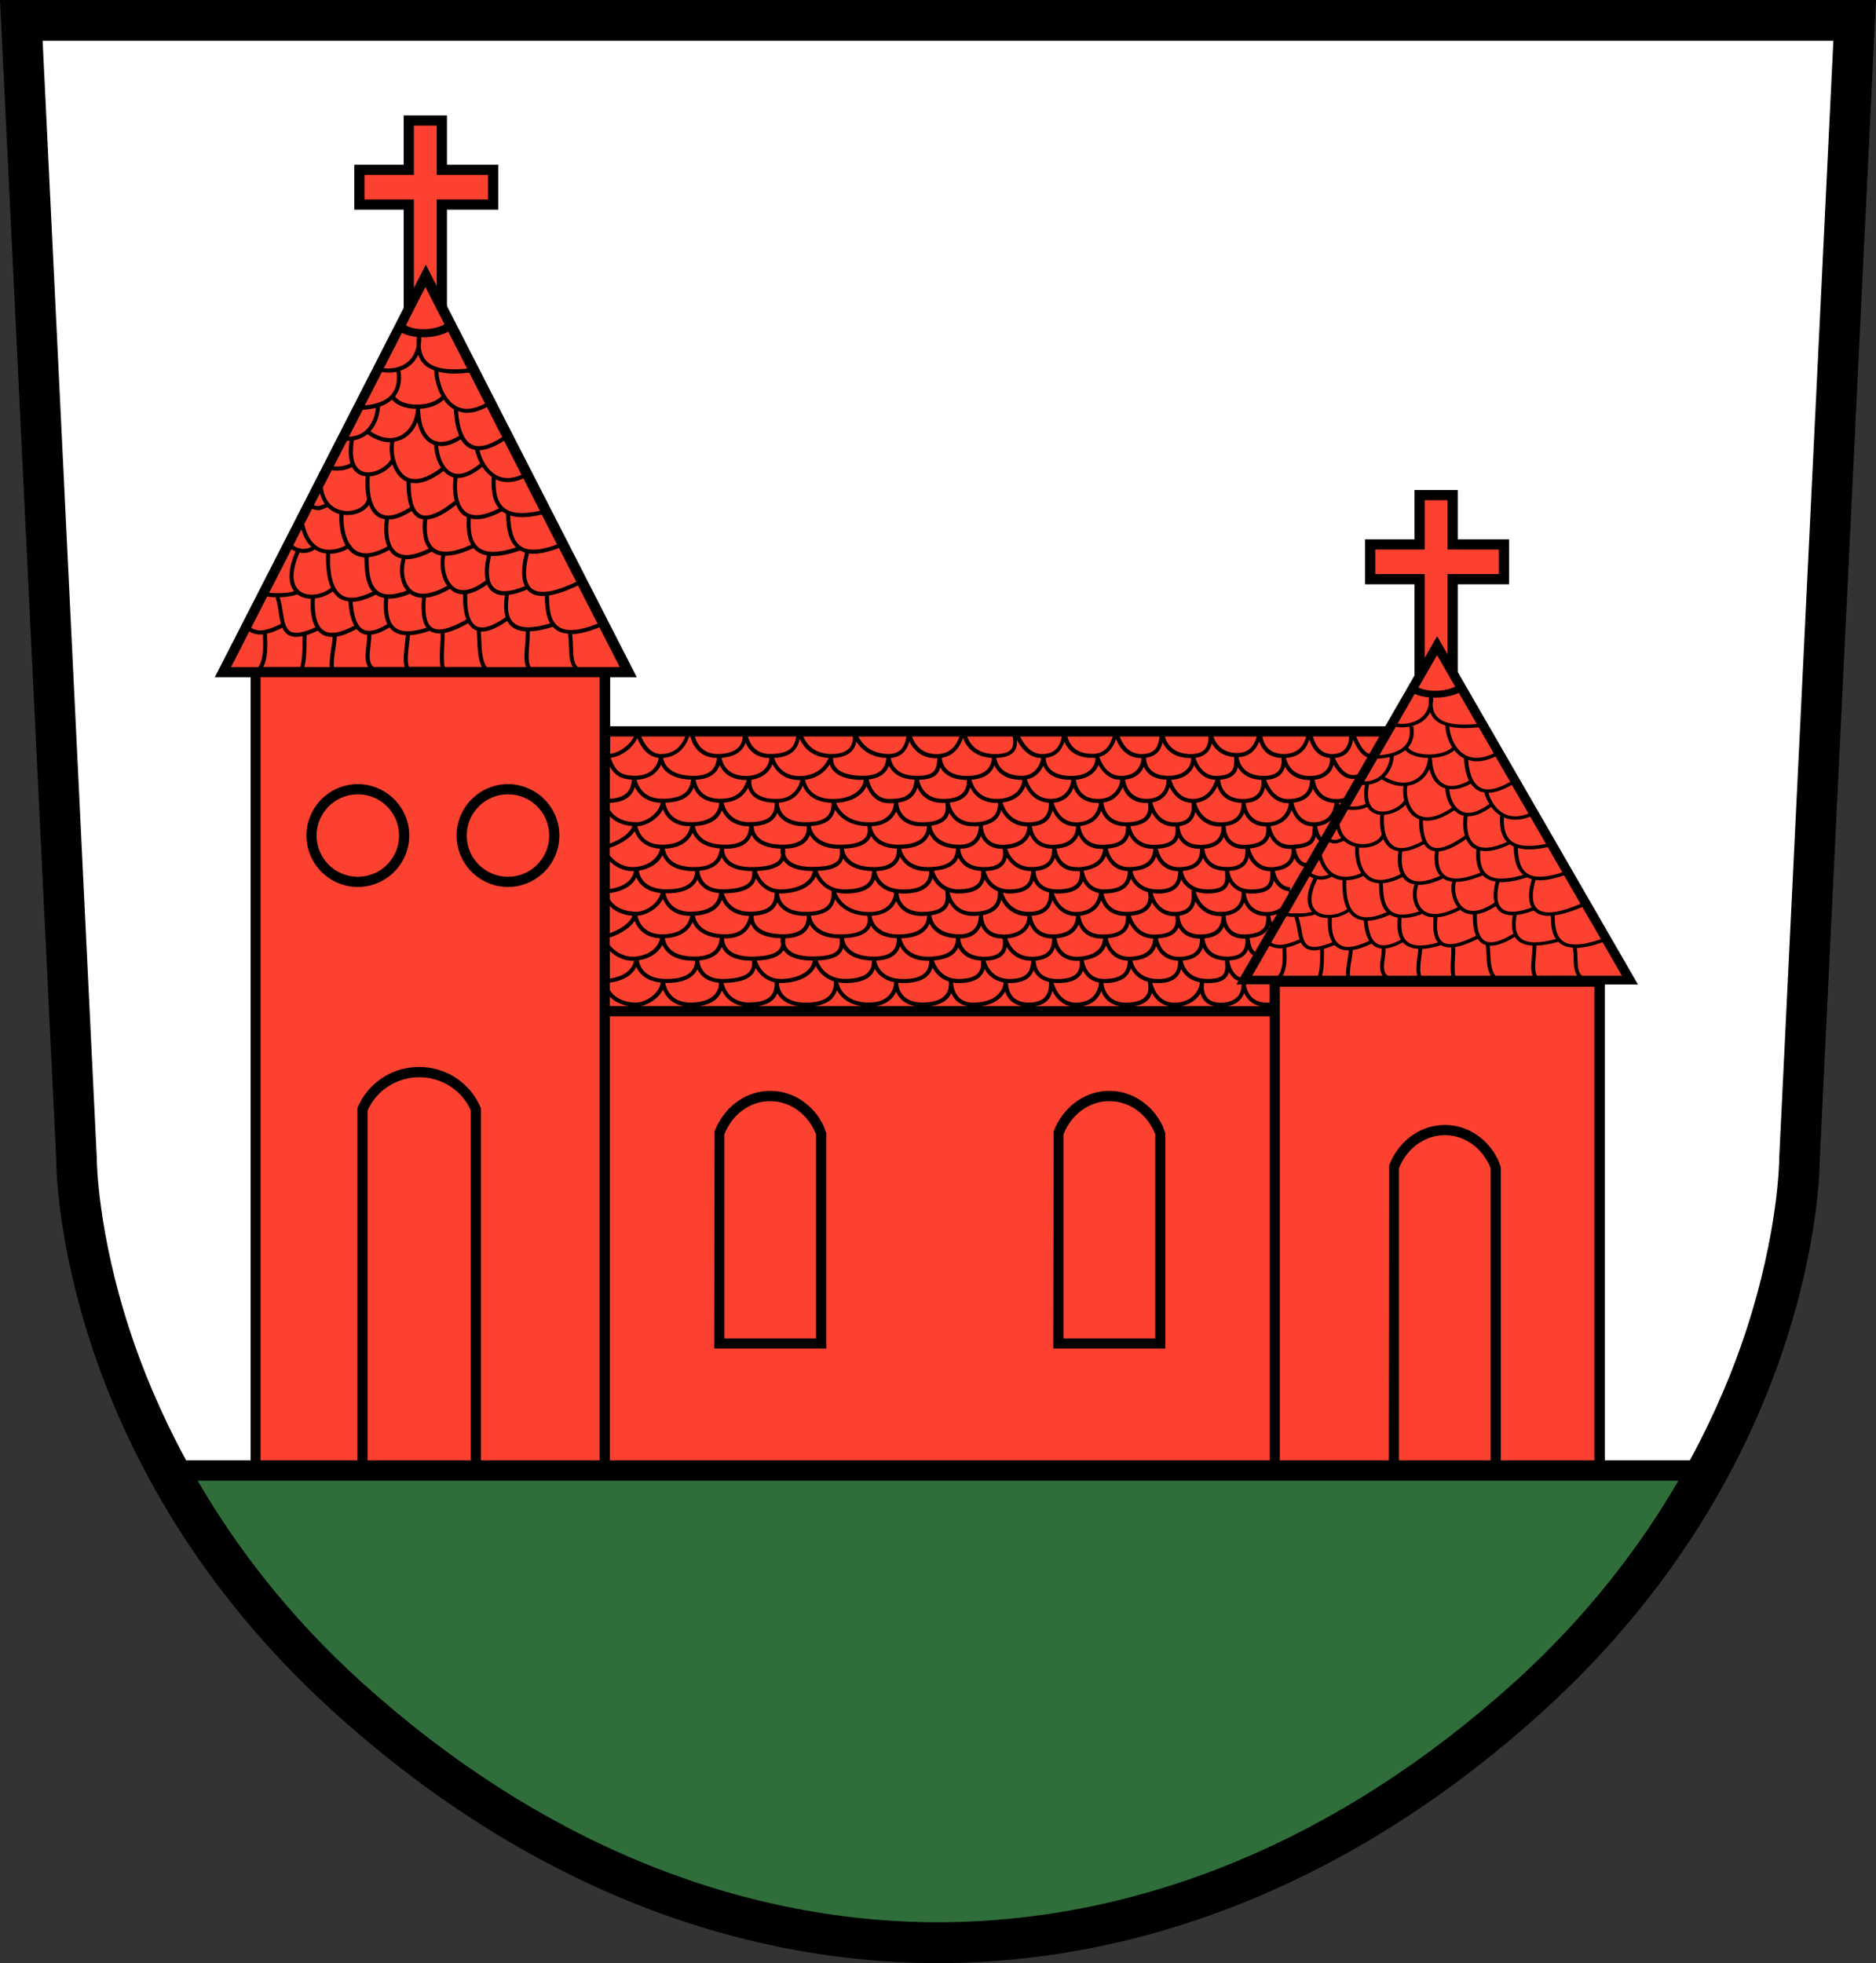 <?xml version="1.0" encoding="UTF-8"?>
<svg id="Ebene_1" data-name="Ebene 1" xmlns="http://www.w3.org/2000/svg" viewBox="0 0 243.78 255.12">
  <rect x="0" y="0" width="243.78" height="255.12" fill="#333333" stroke="none"/>
  <defs>
    <style>
      .cls-1 {
        fill: #2f6e3a;
      }

      .cls-2 {
        fill: #fff;
      }

      .cls-3 {
        fill: #fc4130;
      }
    </style>
  </defs>
  <path class="cls-2" d="M3.01,3.15l.13,2.71c.07,1.39,6.7,138.25,7,144.32.01,2.37.77,38.86,35.29,70.05,22.89,20.69,49.27,31.65,76.32,31.73h0s.1,0,.14,0,.1,0,.15,0h0c27.05-.08,53.43-11.05,76.32-31.73,34.51-31.19,35.28-67.68,35.29-70.05.3-6.07,6.93-142.93,7-144.32l.13-2.71H3.01Z"/>
  <g>
    <polygon class="cls-3" points="64.09 22.07 57.42 22.07 57.42 15.66 53.12 15.66 53.12 22.07 46.7 22.07 46.7 26.58 53.12 26.58 53.12 43.01 57.42 43.01 57.42 26.58 64.09 26.58 64.09 22.07"/>
    <path d="M58.08,43.67h-5.62v-16.42h-6.42v-5.84h6.42v-6.41h5.62v6.41h6.67v5.84h-6.67v16.42ZM53.78,42.34h2.97v-16.42h6.67v-3.19h-6.67v-6.41h-2.97v6.41h-6.42v3.19h6.42v16.42Z"/>
  </g>
  <g>
    <polygon class="cls-3" points="195.44 70.75 188.76 70.75 188.76 64.34 184.47 64.34 184.47 70.75 178.05 70.75 178.05 75.26 184.47 75.26 184.47 91.68 188.76 91.68 188.76 75.26 195.44 75.26 195.44 70.75"/>
    <path d="M189.43,92.35h-5.62v-16.42h-6.42v-5.84h6.42v-6.41h5.62v6.41h6.67v5.84h-6.67v16.42ZM185.13,91.02h2.97v-16.42h6.67v-3.19h-6.67v-6.41h-2.97v6.41h-6.42v3.19h6.42v16.42Z"/>
  </g>
  <polygon class="cls-3" points="207.85 127.56 211.9 127.41 186.74 83.79 180.26 95.04 78.58 95.04 78.58 87.4 81.72 87.4 55.28 35.7 28.85 87.4 33.19 87.4 33.19 192.43 78.58 192.43 78.58 191.54 165.64 191.54 165.64 192.43 207.85 192.43 207.85 127.56 207.85 127.56 207.85 127.56"/>
  <rect x="78.01" y="94.38" width="102.33" height="1.33"/>
  <path d="M46.5,115.26c-3.69,0-6.68-3-6.68-6.68s3-6.68,6.68-6.68,6.68,3,6.68,6.68-3,6.68-6.68,6.68ZM46.5,103.22c-2.95,0-5.36,2.4-5.36,5.36s2.4,5.36,5.36,5.36,5.36-2.4,5.36-5.36-2.4-5.36-5.36-5.36Z"/>
  <path d="M66.01,115.26c-3.68,0-6.68-3-6.68-6.68s3-6.68,6.68-6.68,6.68,3,6.68,6.68-3,6.68-6.68,6.68ZM66.01,103.22c-2.95,0-5.36,2.4-5.36,5.36s2.4,5.36,5.36,5.36,5.36-2.4,5.36-5.36-2.4-5.36-5.36-5.36Z"/>
  <path d="M62.5,192.62h-16.07v-48.6l.36-.77c1.51-2.85,4.45-4.6,7.67-4.6s6.16,1.75,7.66,4.57l.38.8v48.6ZM47.77,191.29h13.41v-46.97l-.23-.5c-1.25-2.35-3.74-3.83-6.47-3.83s-5.22,1.48-6.49,3.86l-.22.47v46.97Z"/>
  <g>
    <path class="cls-3" d="M194.1,151.06c-1.2-2.5-3.59-4.21-6.35-4.21s-5.16,1.71-6.35,4.21l-.27.63v39.53h13.24v-39.53l-.27-.63Z"/>
    <path d="M195.03,191.89h-14.57l.05-40.45.27-.63c1.37-2.86,4.03-4.62,6.97-4.62s5.6,1.76,6.95,4.59l.33.92v40.19ZM181.79,190.56h11.91v-38.73l-.21-.51c-1.12-2.34-3.33-3.81-5.74-3.81s-4.62,1.47-5.76,3.84l-.2.48v38.73Z"/>
  </g>
  <path d="M151.44,175.25h-14.57l.05-28.24.27-.63c1.37-2.86,4.03-4.62,6.96-4.62s5.6,1.76,6.95,4.59l.33.92v27.98ZM138.2,173.93h11.92v-26.52l-.21-.51c-1.12-2.34-3.33-3.81-5.75-3.81s-4.62,1.47-5.76,3.84l-.2.48v26.52Z"/>
  <path d="M107.38,175.25h-14.57l.05-28.24.27-.63c1.37-2.86,4.03-4.62,6.97-4.62s5.6,1.76,6.95,4.59l.33.92v27.98ZM94.13,173.93h11.91v-26.52l-.22-.51c-1.12-2.34-3.32-3.81-5.74-3.81s-4.62,1.47-5.75,3.84l-.2.48v26.52Z"/>
  <path d="M212.84,127.92l-26.09-45.24-8.81,15.28c-1.02-.31-1.7-2.2-1.98-2.97-.15-.41-.21-.6-.47-.54-.25.06-.23.29-.19.62.1.97-.09,1.78-.53,2.28-.38.42-.94.64-1.68.64h-.01c-1.39,0-2.29-1.03-2.66-3.07-.04-.19-.06-.4-.32-.39-.25.01-.26.22-.28.49-.06.89-.47,2.96-3.01,2.97-.86-.03-1.55-.24-2.03-.74-.84-.86-.8-2.19-.8-2.21l-.53-.05v.07c-.31,1.86-1.2,2.8-2.68,2.8-.03,0-.06,0-.09,0-2.89-.07-3.15-2.73-3.16-2.85l-.02-.24h-.36s-.08.09-.08.09c-.09.1-.08.19-.06.38.04.4.16,1.45-.44,2.12-.37.41-.97.63-1.78.63h-.02c-3.38,0-3.51-2.84-3.51-2.96l-.53-.02c0,.09-.01.2-.02.32-.08,1.35-.33,2.66-2.35,2.66-.03,0-.07,0-.1,0-1.42-.03-2.42-1.01-2.97-2.92-.04-.14-.12-.36-.34-.33l-.23.07v.23s-.2,2.89-2.66,2.92c-1.17.02-2.02-.28-2.61-.88-.84-.84-.83-2.03-.83-2.04l-.53-.03c-.13,1.39-.54,2.98-2.64,2.98-.03,0-.06,0-.09,0-1.73-.04-2.61-1.86-3.03-2.74-.2-.41-.29-.6-.53-.56-.08.01-.22.07-.25.32-.02.17.01.37.05.63.09.57.19,1.28-.22,1.76-.36.41-1.08.61-2.14.59-3.43-.05-3.7-2.85-3.71-2.97l-.02-.25h-.25c-.25,0-.32.23-.45.6-.29.86-.88,2.63-3.09,2.63-.03,0-.05,0-.08,0-2.91-.06-3.27-2.88-3.28-3l-.53.05s.07,1.48-.73,2.32c-.38.4-.91.61-1.58.61-3.27,0-4.1-2.46-4.23-2.93-.01-.05-.02-.08-.02-.09l-.51.13s0,.02.01.05c.05.2.26,1.21-.3,1.96-.43.58-1.23.88-2.38.88h-.04c-3.52,0-3.92-3.14-3.94-3.27h-.53c-.12,1.96-.43,3.25-3.44,3.27h-.04c-2.84,0-3.02-2.84-3.02-2.96h-.53s0,.12,0,.12c0,.95.01,2.7-3.04,2.84-3.12.13-3.33-2.83-3.33-2.96l-.02-.08c-.07-.18-.24-.5-.51-.46-.3.03-.37.39-.39.51-.14.7-.79,2.97-3.33,3h-.02c-.88,0-2.09-.55-2.87-3.12-.05-.16-.12-.37-.36-.33-.24.05-.22.25-.19.53.05.47-.29,1.13-.89,1.71-.56.54-1.41,1.07-2.3,1.18v-9.95h3.46l-27.42-53.62-27.42,53.62h4.66v105.09h175.98v-65.17h4.33ZM173.98,104.34c.11,0,.2-.03.29-.05l-.2.34c-.04-.1-.08-.21-.1-.3ZM177.47,104.45c-.52.3-1.36.41-2,.35-.02,0-.04,0-.06,0l1.61-2.8s.09.01.13.01c.08,0,.15-.01.23-.02-.19,1.1-.12,1.89.09,2.46ZM195.83,109.41c-1.8.82-3.16.97-4.03.43-1.11-.68-1.28-2.36-1.08-3.77.03,0,.06,0,.09,0,.87,0,1.87-.41,2.97-1.2.3.41.68.79,1.15,1.09v.06c-.04.92-.08,2.4.9,3.38ZM197.71,122c-.98-.72-.77-2.2-.63-3.1.65-.07,1.4-.27,2.25-.58.08.08.14.16.24.23.42.31.99.47,1.7.47.08,0,.17-.02.25-.02v.1c.03.86.06,2.05.66,2.93-2.15.58-3.66.57-4.46-.02ZM202.5,122.4c.15.15.31.28.51.39.38.21.85.32,1.37.36.08.49.1.98.11,1.45.02.81.06,1.62.46,2.19h-5.22c-.34-.53-.24-1.6-.15-2.57.05-.49.08-.94.07-1.34.8-.02,1.74-.18,2.84-.49ZM188.6,126.8h-3.91c-.25-.57-.09-1.74.03-2.63.04-.32.08-.61.1-.86.7-.03,1.51-.19,2.45-.48.01,0,.02.02.04.03.31.18.69.26,1.13.26.04,0,.1-.01.15-.01.02.33,0,.82-.03,1.34-.05.99-.08,1.79.04,2.34ZM184.17,126.8h-3.81c-.06-.04-.12-.08-.17-.12-.48-.48-.36-1.34-.24-2.17.06-.42.12-.85.1-1.25h-.22c.69,0,1.52-.28,2.46-.8.12.14.27.27.44.38.42.28.95.43,1.59.46-.02.23-.06.51-.1.8-.13.95-.26,1.99-.05,2.68ZM179.67,126.8h-4.24c-.06-.58.07-1.35.19-2.04.08-.49.15-.93.17-1.31.71-.1,1.52-.38,2.44-.82.18.19.38.35.63.46.27.12.57.18.9.18h-.21c.02.36-.04.76-.1,1.18-.12.85-.23,1.72.22,2.34ZM174.92,126.8h-3.14c.26-.77.26-1.98.26-3.11v-.39c.42-.11.88-.28,1.39-.48.15.15.3.28.49.38.36.2.79.3,1.28.3.03,0,.06,0,.08,0-.02.34-.09.76-.16,1.2-.12.72-.25,1.48-.2,2.1ZM165.09,119.14s0-.09,0-.14c.3-.04.57-.11.84-.21l-.62,1.07c-.11-.18-.18-.46-.21-.73ZM152.61,130.3c-2.09,0-2.72-1.9-2.88-2.59.24.03.5.05.77.05h0c2.05,0,2.75-.95,2.99-1.84.36.71,1.07,1.47,2.42,1.74-.01.1-.02.22-.03.37-.09.36-.3.83-.68,1.24-.43.47-1.23,1.03-2.58,1.04h-.02ZM139.8,130.29c-1.99,0-2.7-1.88-2.9-2.58.18.02.35.04.54.04,1.41,0,2.37-.31,2.91-.96.16-.19.29-.41.37-.66.36.68.99,1.35,2.09,1.56-.1,1.03-.63,2.54-2.92,2.6-.03,0-.06,0-.09,0ZM97.42,130.28c-2.61,0-3.25-1.84-3.4-2.55.06,0,.11,0,.16,0,1.83-.06,2.97-.41,3.58-1.1.23-.26.37-.55.44-.85.41.74,1.18,1.61,2.47,1.87,0,.05,0,.09,0,.16-.03,1.08-.3,2.45-3.25,2.45h0ZM89.73,130.28c-2.62,0-3.17-1.87-3.29-2.55.06,0,.1.01.16.01h0c1.67,0,2.86-.37,3.56-1.11.2-.21.35-.44.46-.69.13.28.32.58.58.84.54.54,1.3.85,2.23.93,0,.43-.11,1.05-.61,1.58-.62.65-1.66.99-3.1.99h0ZM82.67,130.28c-1.58,0-2.51-.59-3.01-1.08-.17-.17-.3-.35-.42-.54v-.97c1.21-.14,2.8-.68,3.45-2.05.14.32.35.67.67.99.6.6,1.44.94,2.49,1.05-.16,1.44-1.95,2.59-3.15,2.59h-.03ZM79.24,106.09s.03.04.05.05c.51.51,1.42,1.1,2.89,1.21-.15.46-.52.86-.85,1.13-.67.55-1.51.95-2.09,1.14v-3.54ZM81.65,108.91c.36-.29.63-.59.82-.9.34.9,1.21,2.17,3.3,2.27-.3,1.6-2.09,2.45-3.7,2.39-1.24-.03-2.29-.81-2.84-1.5v-1c.69-.21,1.68-.67,2.41-1.27ZM101.5,111.08c-.03.25-.11.5-.31.73-.48.53-1.56.82-3.2.87-1.63.05-2.78-.29-3.4-1-.44-.5-.5-1.07-.5-1.38.04,0,.07,0,.11,0h0c2.36,0,3.16-.95,3.47-1.81.09.19.21.38.37.57.67.78,1.84,1.16,3.4,1.23-.02.21-.02.49.05.8ZM173.7,107.75c.14.46.34.84.59,1.16-.07.03-.15.06-.21.08-.34.14-.6.24-1.13.07l.75-1.31ZM173.46,109.6c.33,0,.58-.1.83-.2.1-.04.23-.08.35-.12.43.38.94.62,1.46.75-.07,1.12.12,2.45.78,3.43-.78.38-2.01.69-3.08.31-1.01-.36-1.69-1.25-2.05-2.64l.96-1.67c.29.1.54.15.75.15ZM190.38,108.65l-.05-.05c-1.9,1.35-3.31,1.85-4.18,1.48-1.13-.48-1.23-2.36-1.25-3.48.17.03.36.05.56.05.87,0,2.03-.34,3.51-1.34.24.24.52.44.85.58.13.05.26.09.39.12-.12.86-.1,1.82.16,2.64ZM192.39,113.4c-2.11.85-3.64,1-4.53.42-1.03-.67-1.03-2.2-.9-3.18.94-.06,2.12-.59,3.56-1.6.22.48.53.9.98,1.18.1.07.23.1.35.15-.05.82-.09,2.09.54,3.04ZM196.66,121.33c-1.63,1.01-2.84,1.34-3.61.98-1.14-.53-1.16-2.51-1.13-3.52.67-.1,1.48-.4,2.46-1.03.13.27.3.52.56.72.4.31.94.46,1.6.46.01,0,.03,0,.04,0-.1.68-.2,1.61.09,2.41ZM194.2,117.3c-1.62,1.09-2.97,1.36-3.9.76-1.11-.71-1.4-2.48-1.1-3.46.01,0,.03,0,.04,0,.93,0,2.09-.29,3.44-.84.12.12.25.24.41.34.35.23.77.38,1.26.46-.21.78-.38,1.84-.15,2.73ZM170.16,113.88c.18.1.35.18.52.25-1.19,2.42-.77,3.71-.18,4.36-.82.24-2.23.25-3.08.16l2.75-4.77ZM170.4,113.48l1.02-1.76c.28.82.69,1.46,1.23,1.91-.39.2-1.23.46-2.24-.15ZM171.17,114.26c.17.03.34.05.5.05.58,0,1.06-.18,1.38-.38.18.1.36.2.56.27.28.1.56.15.85.18-.06,1.62.14,2.88.6,3.76-1.2.83-2.88,1-3.84.37-1.04-.7-1.06-2.2-.05-4.23ZM174.97,114.39c.84-.02,1.63-.27,2.2-.56.21.23.44.44.72.6.39.21.83.32,1.31.34.02,1.25.07,2.84,1,3.77-1.66.72-2.93.86-3.79.38-1.06-.59-1.54-2.12-1.46-4.53ZM179.71,114.77c.76-.06,1.61-.32,2.56-.79.17.23.36.44.62.61.26.17.57.26.91.33-.38,1.15-.24,2.64.62,3.52-1.55.51-2.73.55-3.47.1-1.16-.7-1.22-2.43-1.24-3.76ZM184.31,114.97s.08.02.12.02c.86,0,1.9-.28,3.11-.83,0,0,.02.02.03.02.32.21.7.34,1.13.39-.24.92-.06,2.38.74,3.33-1.95.97-3.47,1.14-4.4.46-.98-.72-1.13-2.25-.73-3.39ZM185.05,109.7c.22.34.5.62.89.78.16.07.34.11.52.13-.12.95-.12,2.34.69,3.21-1.79.79-3.13.93-3.96.39-1.02-.65-1.17-2.24-.96-3.58.8-.02,1.74-.34,2.82-.93ZM181.17,109.97c-1.26-.68-1.42-2.78-1.31-4.08,1.07-.07,2.18-.63,2.79-1.31.27.69.71,1.33,1.38,1.71.11.06.24.12.37.17,0,.76.04,1.92.44,2.84-1.6.9-2.84,1.13-3.68.68ZM180.9,110.35c.25.13.53.21.82.25-.1.66-.2,1.96.3,2.99-1.64.81-2.94.98-3.86.46-.22-.12-.4-.28-.57-.46,0,0,.01,0,.02,0l-.31-.35s0,0,0,0c-.61-.93-.74-2.22-.7-3.11.07,0,.14.02.21.03.09,0,.19,0,.28,0,1.16,0,2.19-.46,2.67-1.13.25.57.62,1.05,1.14,1.33ZM169.75,112.14c-.97-.05-1.28-1.3-1.37-1.86,1.66-.16,2.35-.58,2.6-1.59.11.23.26.42.44.54l-1.68,2.91ZM169.47,112.62l-1.78,3.08h-.07l.03-.4c-1.42-.09-1.87-1.53-2-2.12.93-.1,1.65-.39,2.1-.89.22-.24.36-.51.45-.78.26.54.67.99,1.28,1.12ZM167.35,111.93c-.4.45-1.09.71-2.03.76-.06,0-.12,0-.17,0-1.93,0-2.56-1.74-2.73-2.43.99-.11,1.71-.39,2.15-.88.21-.23.34-.49.42-.76.41.83,1.18,1.7,2.64,1.7.07,0,.14,0,.21,0h0c0,.56-.06,1.16-.48,1.62ZM165.07,113.22c.03.84-.04,1.43-.4,1.81-.36.38-1.04.56-2.09.56-2.28,0-2.75-1.75-2.85-2.42.92-.05,1.6-.3,2.03-.77.27-.29.43-.64.51-1.01.44.85,1.27,1.8,2.79,1.82ZM79.24,116.05c1.21-.14,2.8-.68,3.45-2.04.14.32.35.67.67.99.59.59,1.43.94,2.47,1.05-.26,1.37-1.97,2.44-3.13,2.44-1.6-.01-2.54-.58-3.04-1.08-.17-.17-.3-.35-.42-.53v-.83ZM79.24,115.51v-3.57c.69.66,1.7,1.24,2.83,1.26.11,0,.21,0,.32,0-.32,1.69-2.14,2.18-3.14,2.32ZM86.15,116.81c.38.96,1.31,2.2,3.55,2.21-.19,1-.93,2.36-3.6,2.39-.02,0-.04,0-.06,0-2.44,0-3.06-1.7-3.21-2.41,1.15-.06,2.7-.94,3.32-2.2ZM86.47,116.09s.09,0,.13,0h0c1.67,0,2.86-.37,3.56-1.11.2-.21.35-.44.46-.69.13.28.32.58.58.84.54.54,1.3.85,2.23.93-.03.42-.17.97-.61,1.44-.62.65-1.66.98-3.1.98h0c-2.45,0-3.09-1.63-3.26-2.4ZM90,119.84c.13.28.32.59.6.88.67.68,1.67,1.07,2.94,1.17-.13.95-.44,2.41-3.33,2.42-1.41,0-2.51-.33-3.16-1.01-.48-.5-.62-1.06-.66-1.38,2.25-.11,3.21-1.15,3.61-2.09ZM90.99,120.36c-.49-.5-.64-1.06-.69-1.37,1.3-.09,2.29-.45,2.92-1.11.29-.31.47-.64.59-.96.44.93,1.42,2.07,3.54,2.1-.21.85-.61,2.39-3.1,2.39h-.05c-1.46-.01-2.54-.36-3.21-1.05ZM94.06,116.1s.08,0,.13,0c1.83-.06,2.97-.41,3.58-1.1.23-.26.37-.55.44-.85.42.74,1.18,1.62,2.47,1.87,0,0,0,0,0,.01-.03,1.08-.3,2.45-3.25,2.45h0c-2.44,0-3.16-1.61-3.37-2.4ZM94.19,121.94h.05c2.1,0,2.94-1.01,3.33-1.9.08.2.2.41.36.61.65.81,1.85,1.23,3.52,1.27-.02.2-.02.48.05.79-.03.25-.11.5-.31.73-.48.53-1.56.82-3.2.87-1.63.04-2.78-.29-3.4-1-.43-.5-.5-1.07-.5-1.38.04,0,.07,0,.1,0ZM98.35,120.33c-.4-.5-.44-1.04-.42-1.33,1.98-.12,2.77-.88,3.08-1.73.1.19.22.38.38.56.67.76,1.75,1.16,3.2,1.19.09,0,.16-.01.25-.01,0,0,0,0,0,0,.02.39-.01,1.05-.48,1.56-.5.55-1.37.83-2.6.83-1.69-.02-2.82-.36-3.41-1.09ZM101.22,116.1c.15,0,.3.02.47.01,1.7-.08,3.06-.6,3.84-1.48.2-.23.36-.48.47-.74.34.64.97,1.44,2.05,1.88v.11c0,.51.02,1.28-.54,1.84-.54.54-1.52.8-2.91.78-1.29-.02-2.23-.36-2.8-1-.43-.49-.55-1.05-.58-1.4ZM104.75,120.94c.23-.25.38-.53.47-.8.12.22.29.44.5.65.75.75,1.9,1.14,3.4,1.15.03.63.04,1.22-.37,1.63-.5.52-1.62.75-3.4.72-1.51-.03-2.53-.39-3.04-1.06-.14-.18-.22-.38-.27-.56.01-.21,0-.41-.01-.57,0-.06,0-.11,0-.16,1.24-.05,2.17-.37,2.73-.99ZM106.1,120.42c-.52-.51-.68-1.1-.73-1.43,1.11-.08,1.98-.37,2.5-.9.38-.38.56-.82.64-1.24.56.92,1.77,2.08,4.2,2.16,0,.05,0,.09.02.16.04.4.06.93-.32,1.37-.49.56-1.51.86-3.05.88-1.47.04-2.57-.31-3.27-1ZM108.66,115.97c.39.09.82.16,1.32.15,2.45-.05,3.38-.86,3.71-1.86.36.7,1.09,1.46,2.5,1.74,0,0,0,0,0,.02-.02.37-.16.97-.62,1.51-.57.65-1.44.99-2.6.99h0c-3.07,0-4.03-1.8-4.3-2.53ZM112.82,120.88c.17-.19.27-.39.35-.59.12.2.28.41.48.6.68.66,1.65.99,2.89,1.03,0,.43-.02,1.12-.54,1.65-.48.49-1.3.74-2.42.74-1.52,0-2.63-.35-3.29-1.06-.46-.49-.59-1.03-.63-1.34,1.55-.06,2.6-.4,3.16-1.05ZM114.02,120.52c-.51-.49-.7-1.09-.76-1.45,0-.02,0-.04,0-.06,1.45-.07,2.28-.65,2.71-1.15.21-.25.37-.51.49-.76.13.31.32.63.6.92.67.69,1.64,1.03,2.94,1.01.17,0,.31-.02.47-.04-.03.73-.23,2.34-3.49,2.43-1.3.05-2.3-.27-2.95-.9ZM116.73,116.08c.21.02.43.04.67.04h0c1.54,0,2.64-.36,3.27-1.08.24-.27.41-.58.5-.93.32.57.84,1.23,1.66,1.63,0,.08.01.16.02.25.05.55.12,1.23-.33,1.74-.43.49-1.29.75-2.54.77-1.13.03-1.98-.26-2.54-.84-.51-.53-.66-1.18-.71-1.58ZM120.79,120.01c.13.27.31.55.57.81.66.67,1.63,1.03,2.86,1.1,0,0,0,.01,0,.02,0,.62-.18,1.1-.52,1.47-.57.6-1.62.91-3.14.91-2.64,0-3.29-1.7-3.45-2.38,1.98-.08,3.22-.72,3.68-1.93ZM121.75,120.45c-.54-.55-.69-1.19-.73-1.51.87-.13,1.5-.41,1.9-.86.22-.25.35-.53.43-.81.5.9,1.46,1.82,3.36,1.75.18,0,.33-.03.49-.05,0,.03,0,.06,0,.09-.02.42-.12,1.11-.59,1.64-.43.47-1.07.71-1.92.71h0c-1.31,0-2.29-.33-2.93-.97ZM123.41,115.95c.34.1.71.16,1.14.16h.02c1.4,0,2.35-.32,2.91-.95.22-.25.37-.54.46-.88.32.58.86,1.2,1.73,1.55,0,1.04-.06,2.55-3,2.67-2.49.12-3.12-1.82-3.27-2.55ZM126.99,121.07c.22-.25.38-.52.49-.79.12.28.29.55.52.8.54.58,1.32.88,2.29.88h0c.06.46.14,1.2-.32,1.72-.4.45-1.14.68-2.23.64-1.03-.02-1.82-.32-2.33-.87-.48-.52-.61-1.15-.64-1.5.96-.02,1.71-.31,2.23-.88ZM130.3,121.43c-.83,0-1.47-.24-1.91-.7-.5-.53-.63-1.24-.66-1.66,0-.06,0-.1,0-.15,1.61-.31,2.18-1.17,2.38-2,.48.93,1.47,2.09,3.41,2.13-.03.65-.24,1.18-.64,1.57-.93.9-2.55.83-2.57.83ZM130.3,116.01c.32.07.66.11,1.04.1,1.98-.05,2.69-.87,2.98-1.68.1.24.25.47.45.69.38.43.91.7,1.55.85,0,.6-.07,1.37-.6,1.89-.45.44-1.2.66-2.17.63-2.21-.04-2.99-1.73-3.23-2.49ZM133.24,120.98c.25-.25.45-.54.59-.86.15.35.36.71.69,1.02.55.53,1.29.79,2.2.81-.01,1.02-.19,2.37-2.65,2.38h-.01c-2.2,0-2.96-1.7-3.18-2.39.63-.05,1.65-.25,2.37-.96ZM134.88,120.76c-.59-.56-.76-1.35-.81-1.75.87-.06,1.54-.31,2-.76.38-.37.57-.84.67-1.29.46.93,1.37,2.07,3.05,2.07,0,0,.02,0,.03,0,0,.36-.07.96-.49,1.47-.48.57-1.27.88-2.37.92-.89.03-1.58-.19-2.08-.67ZM136.95,116.08c.16.01.32.04.49.04,1.41,0,2.37-.31,2.91-.96.16-.19.29-.41.37-.66.35.67.99,1.35,2.08,1.55-.14,1.02-.73,2.4-2.91,2.46-.03,0-.06,0-.09,0-1.86,0-2.6-1.64-2.85-2.43ZM139.74,120.85c.19-.23.32-.47.42-.71.39.88,1.23,1.82,3,1.82h.01c.06,0,.11,0,.17,0-.14,1.85-1.85,2.32-3.32,2.37-.04,0-.08,0-.12,0-2.07,0-2.52-1.74-2.62-2.4,1.1-.09,1.94-.45,2.47-1.08ZM143.17,121.43h-.01c-2.22,0-2.69-1.73-2.79-2.44,1.64-.19,2.4-1.11,2.73-1.98.15.38.38.79.75,1.14.61.59,1.45.87,2.48.88,0,.64-.08,1.24-.5,1.68-.48.49-1.35.73-2.66.73ZM143.41,116.11c.07,0,.14.01.21,0,2.2-.06,3.03-.9,3.33-1.94.34.68,1,1.45,2.24,1.78.06.45.15,1.19-.33,1.75-.41.49-1.18.76-2.27.8-1.02.04-1.81-.21-2.37-.74-.55-.53-.74-1.23-.81-1.66ZM146.2,121.07c.32-.33.49-.71.57-1.11.47.89,1.4,1.97,3.09,2-.1,1.21-.61,2.28-3.04,2.37-.04,0-.08,0-.12,0-2.02,0-2.61-1.71-2.76-2.41,1.03-.09,1.79-.37,2.26-.85ZM146.94,119c1.07-.09,1.87-.41,2.33-.95.22-.26.35-.54.42-.81.47.87,1.35,1.81,2.93,1.81h.02s.06,0,.1,0c0,.09.01.18.03.29.03.45,0,.98-.37,1.4-.43.47-1.26.71-2.46.71h0c-2.01,0-2.77-1.72-2.99-2.43ZM154.83,115.83c.04.52.12,1.48-.43,2.08-.36.39-.95.6-1.77.6h-.02c-1.95,0-2.62-1.66-2.84-2.44.23.03.47.05.73.05h0c2.05,0,2.75-.95,2.99-1.84.27.53.73,1.09,1.51,1.45l-.19.02v.07ZM152.79,121.08c.17-.18.28-.38.36-.58.11.19.24.38.4.56.56.6,1.37.91,2.39.91-.02.89-.13,2.28-2.57,2.37-2.22.08-2.78-1.71-2.91-2.4,1.08-.07,1.86-.34,2.33-.85ZM153.94,120.69c-.42-.45-.59-1.03-.65-1.45,0-.08-.01-.15-.02-.22,0-.01,0-.02,0-.03.65-.09,1.17-.34,1.52-.73.31-.34.46-.73.54-1.12.5.9,1.46,1.9,3.25,1.9h.02s.08,0,.13-.01c0,.02,0,.04,0,.07-.01.5-.1,1.17-.59,1.66-.45.45-1.22.69-2.2.67-.87,0-1.55-.25-2.01-.74ZM158.61,118.51h-.02c-2.38,0-3.04-2.01-3.19-2.64.43.15.94.24,1.56.24,1.13,0,1.9-.23,2.34-.7.23-.24.35-.52.41-.81.31.53.83,1.05,1.64,1.32v.02c.02.49-.05,1.25-.57,1.81-.45.5-1.18.76-2.16.76ZM161.38,112.05c-.37.41-1.01.61-1.94.62-.97,0-1.72-.25-2.23-.77-.53-.54-.68-1.24-.71-1.61.88-.08,1.56-.33,2.03-.8.23-.23.39-.48.5-.74.12.27.28.53.51.77.54.56,1.3.83,2.3.8.03.81-.11,1.37-.44,1.73ZM156.83,112.26c.57.58,1.36.88,2.36.91,0,.1,0,.2.01.3.04.58.07,1.18-.3,1.58-.33.35-.99.53-1.95.53-2.6,0-3.15-1.73-3.26-2.4,1.69-.14,2.36-.92,2.62-1.69.12.26.3.52.53.76ZM153.38,112.69c-2.23.07-2.79-1.73-2.92-2.4,1.08-.07,1.86-.35,2.33-.86.16-.18.28-.38.36-.58.11.19.24.38.4.55.56.6,1.37.91,2.39.91-.02.89-.12,2.29-2.57,2.37ZM153.11,113.21c-.03.92-.14,2.38-2.6,2.38h0c-2.59,0-3.22-1.73-3.36-2.4,1.96-.14,2.77-.95,3.08-1.89.38.86,1.2,1.86,2.88,1.91ZM146.83,112.68s-.08,0-.12,0c-2.03,0-2.61-1.72-2.76-2.41,1.04-.09,1.79-.37,2.26-.85.28-.28.44-.6.53-.94.43.86,1.33,1.81,3.14,1.83-.1,1.21-.61,2.29-3.04,2.37ZM146.56,113.2c-.06,1.2-.44,2.32-2.96,2.38-2.1.06-2.63-1.61-2.77-2.35,0-.03,0-.06-.01-.09,1.51-.21,2.5-.87,2.89-1.93.39.88,1.19,1.92,2.85,1.98ZM140.02,112.68s-.08,0-.12,0c-2.08,0-2.52-1.74-2.62-2.4,1.1-.09,1.94-.45,2.47-1.08.19-.23.32-.47.42-.7.39.87,1.23,1.82,3,1.82h.01c.06,0,.11,0,.17,0-.14,1.85-1.85,2.33-3.32,2.38ZM139.89,113.21s.1,0,.15,0c.09,0,.17-.01.26-.02,0,.02,0,.03,0,.06.07.68-.05,1.19-.36,1.56-.44.51-1.28.77-2.51.77-1.03,0-1.79-.27-2.28-.81-.49-.54-.57-1.23-.58-1.59,1.62-.14,2.26-.91,2.5-1.72.39.84,1.19,1.75,2.8,1.75ZM134.06,112.68h-.01c-2.2,0-2.96-1.71-3.18-2.39.63-.05,1.66-.25,2.38-.96.25-.25.45-.53.59-.86.15.34.36.7.68,1.01.55.53,1.31.79,2.2.81-.01,1.02-.18,2.38-2.65,2.38ZM134,113.21s-.01.08-.01.13c-.1.92-.23,2.19-2.66,2.24-2.38.07-3.08-1.68-3.27-2.39,1.05-.02,1.85-.29,2.31-.81.26-.29.39-.63.45-.96.52.84,1.48,1.76,3.19,1.78ZM129.97,112.04c-.4.45-1.16.66-2.23.64-1.03-.02-1.82-.32-2.33-.87-.48-.52-.61-1.16-.64-1.51.96-.02,1.72-.31,2.23-.88.22-.25.37-.52.48-.79.12.27.28.55.52.8.54.58,1.32.88,2.29.88h0c.07.46.15,1.21-.32,1.73ZM125.01,112.16c.57.62,1.41.95,2.47,1.02.06.72-.06,1.25-.39,1.62-.45.51-1.29.77-2.52.77h-.01c-2.19,0-2.98-1.7-3.22-2.42,1.27-.1,2.19-.43,2.76-1.03.19-.2.33-.43.44-.68.11.24.27.48.48.71ZM123.7,111.77c-.57.6-1.62.91-3.14.91-2.65,0-3.3-1.71-3.45-2.38,1.99-.08,3.22-.72,3.68-1.93.13.26.31.54.57.8.66.67,1.63,1.03,2.86,1.1,0,.01,0,.02,0,.03,0,.62-.18,1.1-.52,1.47ZM120.56,113.21c.06,0,.11,0,.17,0,.02.6-.12,1.1-.45,1.48-.53.6-1.5.9-2.88.9h0c-2.86,0-3.42-1.73-3.53-2.39,1.12-.05,1.97-.33,2.51-.88.3-.31.48-.66.57-.99.47.88,1.48,1.89,3.61,1.89ZM116,111.94c-.48.49-1.3.74-2.42.74-1.52,0-2.63-.36-3.29-1.06-.47-.49-.59-1.03-.63-1.34,1.55-.06,2.61-.4,3.17-1.05.16-.19.27-.39.35-.59.12.2.28.41.48.6.68.66,1.65.99,2.89,1.03,0,.43-.02,1.13-.54,1.66ZM109.89,111.98c.73.77,1.88,1.17,3.42,1.21,0,.96-.23,2.32-3.35,2.39-2.59.07-3.47-1.68-3.72-2.41,1.44-.06,2.37-.34,2.89-.87.22-.22.35-.48.43-.75.09.14.2.29.33.42ZM108.75,111.93c-.5.52-1.62.74-3.4.72-1.51-.03-2.53-.39-3.04-1.06-.14-.18-.22-.38-.27-.56.01-.21,0-.41-.01-.57,0-.06,0-.11,0-.17,1.25-.05,2.18-.37,2.74-.99.23-.25.37-.53.47-.79.12.21.28.44.5.65.75.75,1.91,1.13,3.4,1.15.03.63.04,1.22-.37,1.64ZM105.34,113.18c.1,0,.18,0,.28,0-.03.38-.2.76-.49,1.1-.68.77-1.91,1.23-3.46,1.3-2.28.09-3.08-1.66-3.32-2.39,1.62-.08,2.69-.42,3.24-1.03.1-.11.18-.23.24-.34.02.03.04.05.05.08.6.82,1.77,1.25,3.46,1.28ZM94.19,112.01c.69.8,1.89,1.19,3.56,1.18.03.59-.04,1.07-.38,1.46-.5.56-1.55.86-3.2.92-1.15.04-2.01-.23-2.58-.8-.55-.55-.68-1.24-.72-1.61,1.83-.17,2.59-.97,2.92-1.77.09.2.22.41.39.61ZM90.21,112.68c-1.41,0-2.51-.33-3.16-1.01-.48-.5-.62-1.07-.66-1.38,2.25-.11,3.21-1.14,3.61-2.08.13.29.32.6.61.89.67.68,1.66,1.05,2.93,1.16-.13.95-.44,2.41-3.33,2.42ZM86.66,112.02c.75.78,1.93,1.18,3.51,1.18h.05s.07,0,.11,0c-.02.58-.2,1.07-.54,1.43-.59.62-1.66.94-3.17.94h0c-2.99,0-3.52-1.78-3.61-2.43,1.3-.19,2.53-.87,3.08-2,.12.29.31.59.59.88ZM79.29,117.79c.51.51,1.42,1.1,2.89,1.21-.15.46-.52.86-.85,1.13-.67.55-1.51.94-2.09,1.14v-3.54s.03.04.05.05ZM81.65,120.56c.36-.29.63-.59.82-.9.34.9,1.21,2.17,3.3,2.27-.3,1.6-2.09,2.44-3.7,2.39-1.24-.03-2.29-.81-2.84-1.5v-.99c.69-.21,1.68-.67,2.41-1.27ZM82.39,124.84c-.32,1.69-2.14,2.18-3.14,2.32v-3.57c.69.66,1.7,1.24,2.83,1.26.11,0,.21,0,.32,0ZM82.99,124.79c1.3-.19,2.53-.88,3.08-2,.12.29.31.59.59.88.75.78,1.93,1.18,3.51,1.18h.05s.07,0,.11,0c-.02.58-.2,1.07-.54,1.43-.59.62-1.66.94-3.17.94h0c-2.98,0-3.52-1.78-3.61-2.43ZM91.59,126.42c-.55-.55-.68-1.24-.72-1.61,1.83-.17,2.59-.97,2.92-1.76.09.2.22.41.39.61.69.8,1.89,1.19,3.56,1.18.03.59-.04,1.07-.38,1.46-.5.56-1.55.86-3.2.92-1.15.04-2.01-.23-2.58-.8ZM98.34,124.83c1.62-.08,2.69-.42,3.24-1.03.1-.11.18-.23.24-.34.02.03.04.05.05.08.6.82,1.77,1.25,3.46,1.28.1,0,.18,0,.28,0-.03.38-.2.76-.49,1.1-.68.77-1.91,1.23-3.46,1.3-2.28.09-3.08-1.66-3.32-2.39ZM101.21,127.74c.16,0,.31.02.48.01,1.7-.08,3.06-.6,3.84-1.48.2-.23.36-.48.47-.74.37.7,1.09,1.6,2.38,2.01,0,.43-.02,1.25-.66,1.88-.61.6-1.66.9-3.12.87-1.29-.02-2.23-.36-2.8-1-.46-.52-.57-1.13-.59-1.48,0-.02,0-.05,0-.07ZM106.24,124.81c1.44-.06,2.37-.33,2.89-.87.22-.22.35-.48.43-.75.09.14.2.29.33.42.73.77,1.88,1.17,3.42,1.21,0,.96-.23,2.32-3.35,2.39-2.58.04-3.47-1.69-3.72-2.42ZM109.97,127.75c2.45-.05,3.38-.86,3.71-1.86.36.69,1.09,1.46,2.5,1.74,0,.05,0,.1,0,.16-.02.37-.16.97-.62,1.5-.57.66-1.43.98-2.61.99-3.21,0-3.88-1.98-4.02-2.62.32.06.66.09,1.04.09ZM113.87,124.83c1.12-.05,1.97-.33,2.51-.88.3-.31.48-.66.57-.99.47.88,1.48,1.89,3.61,1.89.06,0,.11,0,.17,0,.02.6-.12,1.1-.45,1.48-.53.6-1.5.9-2.88.9h0c-2.86,0-3.42-1.73-3.53-2.39ZM117.4,127.75h0c1.54,0,2.64-.36,3.27-1.08.24-.27.41-.58.5-.93.37.68,1.03,1.47,2.13,1.82,0,.08,0,.17.01.28,0,.46-.1,1.06-.54,1.53-.53.58-1.47.88-2.8.91-1.1.01-1.98-.26-2.54-.84-.55-.56-.69-1.29-.72-1.67,0-.02,0-.04,0-.06.22.02.44.04.68.04ZM121.33,124.81c1.27-.1,2.19-.43,2.76-1.03.19-.2.33-.43.44-.68.11.24.27.48.48.71.57.62,1.41.95,2.47,1.02.06.72-.06,1.25-.39,1.62-.45.51-1.29.77-2.52.77h-.01c-2.19,0-2.98-1.7-3.22-2.42ZM124.55,127.75h.02c1.4,0,2.35-.32,2.91-.95.22-.25.37-.54.46-.88.41.73,1.16,1.52,2.49,1.76-.06.6-.5,2.48-3.75,2.61-.88.04-1.6-.19-2.08-.68-.54-.55-.7-1.32-.75-1.8,0-.05,0-.07,0-.12.22.04.45.06.71.06ZM128.06,124.84c1.05-.03,1.85-.29,2.31-.81.26-.29.39-.63.45-.96.52.84,1.48,1.76,3.19,1.78,0,.04-.01.08-.01.13-.1.92-.23,2.19-2.66,2.24-2.38.06-3.08-1.68-3.27-2.39ZM131.34,127.75c1.98-.05,2.69-.87,2.98-1.68.1.24.25.47.45.69.38.43.91.7,1.55.85,0,.62-.03,1.48-.61,2.04-.45.44-1.2.66-2.17.63-.83-.02-1.47-.26-1.91-.74-.55-.61-.64-1.44-.65-1.81.12,0,.24.02.37.02ZM135.16,126.42c-.49-.54-.57-1.23-.58-1.59,1.62-.14,2.26-.91,2.5-1.72.4.87,1.27,1.79,2.95,1.75.09,0,.17-.01.26-.02,0,.02,0,.03,0,.06.07.68-.05,1.19-.36,1.56-.44.51-1.28.77-2.51.77-1.03,0-1.79-.27-2.28-.81ZM140.84,124.88s0-.06-.01-.09c1.51-.21,2.5-.87,2.89-1.93.39.88,1.19,1.93,2.85,1.98-.06,1.2-.44,2.31-2.96,2.38-2.1.07-2.63-1.61-2.77-2.35ZM143.62,127.76c2.2-.06,3.03-.9,3.33-1.94.34.67,1,1.44,2.22,1.77,0,.04,0,.08.01.13.06.45.16,1.2-.33,1.77-.41.49-1.18.75-2.27.8-1.02.05-1.81-.21-2.37-.74-.62-.59-.79-1.4-.84-1.81.08,0,.15.01.23,0ZM147.15,124.83c1.96-.14,2.77-.95,3.08-1.89.38.86,1.2,1.86,2.88,1.91-.03.92-.14,2.38-2.6,2.38h0c-2.59,0-3.22-1.73-3.36-2.4ZM153.68,124.83c1.69-.14,2.36-.92,2.62-1.69.12.26.3.52.53.76.56.58,1.35.86,2.36.91,0,.1,0,.2.01.3.04.58.07,1.18-.3,1.58-.33.35-.99.53-1.95.53-.17,0-.33-.01-.49-.02l-.43-.06c-1.81-.36-2.24-1.73-2.34-2.31ZM157.22,123.54c-.53-.54-.67-1.24-.71-1.6.88-.08,1.56-.33,2.03-.8.23-.23.39-.48.5-.74.12.27.28.54.51.77.51.53,1.22.8,2.13.8.05,0,.11,0,.17,0,.03.82-.11,1.36-.45,1.72-.37.41-1.01.61-1.94.62h-.04c-.95,0-1.69-.26-2.19-.77ZM161.83,121.43c-.82.03-1.48-.18-1.91-.63-.52-.55-.63-1.32-.65-1.74,0-.02,0-.04,0-.07.81-.11,1.45-.4,1.89-.88.24-.26.41-.56.51-.86.39.86,1.19,1.78,2.88,1.79,0,.04,0,.07,0,.11.02.58-.04,1.12-.4,1.52-.41.46-1.19.71-2.33.76ZM161.88,116.06c.22.04.45.06.71.06,1.21,0,2-.23,2.47-.72.26-.27.4-.61.48-.98.37.68,1,1.29,1.95,1.4,0,.11-.02.21-.04.32l-1.06,1.84c-.48.34-1.09.54-1.81.54-2.17,0-2.61-1.72-2.7-2.45ZM167.17,119.07c.29.04.65.07,1.02.08.2.52.31,1.09.4,1.64.08.45.16.89.28,1.28-1.38.59-2.68,1.02-3.69.43l1.98-3.43ZM167.16,123.29v-.15c.68-.14,1.34-.41,1.89-.65.18.35.42.64.8.82.26.12.57.19.93.19.23,0,.49-.04.76-.09v.28c0,.8,0,2.41-.28,3.11h-4.58c.6-.98.52-2.5.47-3.51ZM170.09,122.92c-.67-.31-.81-1.19-.99-2.19-.09-.53-.2-1.06-.38-1.58.82-.02,1.64-.12,2.17-.32.01,0,.02.02.03.02.44.3,1.02.45,1.64.46-.07,1.38.12,2.43.58,3.14-1.46.58-2.47.75-3.05.47ZM174.19,122.82c-.85-.47-1.23-1.7-1.12-3.54.77-.07,1.56-.33,2.23-.77.24.33.52.6.85.78.31.17.67.26,1.06.31.06.87.23,1.9.72,2.66-1.68.81-2.94,1.01-3.74.56ZM179.08,122.7c-.77-.34-1.21-1.35-1.36-3.05.82-.02,1.79-.28,2.89-.78.02.01.03.03.05.04.28.17.61.26.97.33-.06.83-.11,1.99.4,2.87-1.26.7-2.26.91-2.94.6ZM183.03,122.5c-1.02-.68-.97-2.2-.9-3.22.05,0,.09.02.14.02.7,0,1.52-.16,2.47-.49l-.06-.14s.02.02.03.03c.36.26.87.47,1.58.5-.11,1.25-.08,2.53.57,3.28-1.78.51-3.07.52-3.83.01ZM187.58,122.49c-.89-.5-.91-1.92-.79-3.3.78-.06,1.75-.33,2.98-.95.08.06.14.13.23.19.34.22.8.39,1.39.4-.01.73,0,1.87.41,2.77-2.02,1.03-3.45,1.33-4.23.9ZM189.07,124.48c.03-.55.05-1.06.03-1.41.8-.13,1.78-.49,2.93-1.07.2.3.45.55.78.71.09.04.18.06.27.09.03.29.04.6.06.94.05,1.06.1,2.29.58,3.06h-4.61c-.13-.54-.08-1.58-.04-2.32ZM193.64,123.72c-.01-.3-.03-.57-.05-.83.05,0,.09.01.14.01.83,0,1.87-.39,3.12-1.16.13.22.3.43.53.6.44.33,1.04.5,1.77.54,0,.38-.03.83-.08,1.31-.09.96-.18,1.94.1,2.61h-4.83c-.53-.54-.64-1.69-.7-3.08ZM199.04,117.94c-1.81.65-3.09.73-3.79.19-.99-.76-.65-2.59-.4-3.51.1,0,.19.02.29.02.91,0,2.01-.21,3.3-.62.19.1.4.17.62.23-.38,1.24-.59,2.7-.02,3.68ZM193.39,113.75c-1.09-.72-1.09-2.25-1.04-3.23.22.05.45.08.7.08.88,0,1.94-.3,3.16-.87,0,0,0,0,.01.01.15.1.31.19.48.26.04,1.17.15,2.78,1.25,3.69-2.13.63-3.66.65-4.56.06ZM190.04,105.48c-1.17-.47-1.65-1.98-1.71-2.95.12.01.23.04.36.04.64,0,1.46-.2,2.44-.73.31.46.69.79,1.14.98.2.08.41.13.62.17.09.41.29.95.63,1.5-1.4,1.02-2.58,1.36-3.49.99ZM187.72,101.93c-.98-.44-1.55-1.59-1.63-3.23h-.03c0-.07.01-.14.01-.21,1.09-.06,2.21-.36,2.91-.99.34.43.75.8,1.26,1.06.07,1.21.29,2.17.65,2.89-1.25.69-2.35.87-3.18.49ZM187.49,102.33c.09.04.21.07.32.11.02.73.28,1.74.86,2.52-1.8,1.22-3.31,1.55-4.37.95-1.26-.72-1.66-2.69-1.41-3.81.36-.05.71-.13,1.03-.28.83-.38,1.47-1.05,1.83-1.88.27,1.17.87,2,1.74,2.4ZM183.69,101.42c-1.09.5-2.42.33-3.76-.46.82-.8,1.15-1.89,1.19-2.71.54-.16,1.06-.41,1.49-.76.43.51,1.3.87,2.42.98.18.02.36.02.54.03-.08,1.29-.79,2.42-1.88,2.92ZM182.35,102.15s.02,0,.02,0c-.09.54-.07,1.2.09,1.86-.49.89-2.18,1.71-3.39,1.38-1.12-.3-1.53-1.52-1.18-3.44.63-.1,1.18-.32,1.66-.67.95.58,1.9.87,2.79.87ZM178.93,105.82c.14.04.29.04.43.05-.07.8-.04,1.69.17,2.49-.16.81-1.38,1.42-2.69,1.33-.61-.04-2.46-.35-2.78-2.57l1.1-1.91c.08.01.17.03.25.03.13.01.27.02.42.02.61,0,1.31-.12,1.83-.4.35.58.86.84,1.26.95ZM171.7,108.77c-.26-.2-.45-.86-.54-1.41.73-.08,1.33-.34,1.8-.78l-1.26,2.19ZM172.72,106.08c-.48.52-1.16.78-2.04.78h-.02c-1.83,0-2.42-1.82-2.58-2.55.83-.1,1.49-.38,1.94-.85.26-.27.46-.6.59-.99.37.85,1.16,1.77,2.78,1.87-.02.52-.19,1.21-.68,1.73ZM170.59,107.39c-.03,1.85-.34,2.26-2.79,2.4-.06,0-.12,0-.17,0-1.88,0-2.39-1.74-2.52-2.43,1.33-.16,2.32-.95,2.73-2.1.38.94,1.18,2.09,2.76,2.13ZM164.58,106.87c-2.24,0-2.64-1.86-2.71-2.53.85-.05,1.51-.32,1.95-.81.31-.35.49-.77.57-1.19.49.92,1.41,2.03,2.97,2.03h0s.07,0,.11,0c-.13,1.51-1.26,2.51-2.89,2.51ZM164.55,107.4c.03.62,0,1.2-.39,1.63-.41.46-1.19.71-2.33.76-.83.04-1.48-.18-1.91-.63-.52-.54-.63-1.32-.65-1.74,0-.02,0-.05,0-.07.81-.11,1.45-.4,1.89-.88.24-.26.41-.56.51-.86.39.86,1.19,1.78,2.88,1.79ZM160.77,106.11c-.45.5-1.18.76-2.16.76h-.02c-2.28,0-2.99-1.85-3.17-2.55,1.54-.19,2.36-1.28,2.77-2.14.12.39.34.82.7,1.2.58.6,1.41.92,2.45.96.01.49-.07,1.22-.57,1.77ZM158.58,107.4h.02s.08,0,.13,0c0,.02,0,.04,0,.06-.01.5-.1,1.17-.58,1.66-.45.45-1.22.67-2.2.67-.87,0-1.55-.25-2.01-.74-.42-.45-.59-1.03-.65-1.44,0-.08-.01-.15-.02-.22,0-.01,0-.02,0-.03.65-.1,1.17-.34,1.52-.73.31-.34.46-.73.54-1.12.5.9,1.46,1.9,3.25,1.9ZM154.4,106.27c-.36.4-.95.6-1.77.6h-.02c-2.08,0-2.71-1.89-2.87-2.59.65-.12,1.18-.39,1.58-.81.31-.32.53-.73.66-1.2.44.9,1.28,1.98,2.86,2.07.04.54.07,1.37-.44,1.93ZM152.61,107.4h.02s.06,0,.1,0c0,.09.01.18.03.29.03.45,0,.98-.37,1.39-.43.47-1.26.71-2.46.71h-.01c-2.33,0-2.89-1.74-3.02-2.42,1.09-.09,1.9-.4,2.37-.96.22-.26.35-.54.42-.81.47.87,1.35,1.81,2.93,1.81ZM148.86,106.06c-.41.49-1.18.76-2.27.8-1.02.05-1.81-.21-2.37-.74-.63-.61-.79-1.44-.84-1.83.72-.11,1.32-.4,1.79-.89.34-.34.56-.74.71-1.11.36.93,1.19,2.06,3.07,2.06h.03c.07,0,.13-.01.2-.02.06.45.14,1.17-.33,1.73ZM143.85,106.5c.61.59,1.45.87,2.48.88,0,.64-.08,1.23-.5,1.67-.48.49-1.35.73-2.66.73h-.01c-2.22,0-2.69-1.72-2.79-2.44,1.64-.19,2.4-1.11,2.73-1.98.15.38.38.79.75,1.14ZM139.89,106.86s-.06,0-.09,0c-1.95,0-2.68-1.82-2.89-2.54,1.54-.14,2.27-1.13,2.6-1.98.14.37.36.76.7,1.1.6.61,1.45.91,2.5.91h.04s.04,0,.05,0c-.12,1.03-.69,2.46-2.92,2.52ZM139.83,107.39c0,.36-.06.96-.49,1.47-.47.57-1.27.88-2.37.92-.9.03-1.59-.19-2.08-.67-.59-.56-.75-1.34-.8-1.74.87-.06,1.54-.31,2-.76.38-.37.57-.84.67-1.29.47.94,1.35,2.09,3.08,2.07ZM135.7,106.23c-.45.44-1.2.65-2.17.63-2.29-.04-3.05-1.86-3.26-2.57,1.26-.16,1.99-.7,2.4-1.17.27-.31.45-.64.57-.96.44.9,1.36,2.06,3.07,2.16,0,.6-.07,1.38-.6,1.9ZM133.51,107.39c-.03.64-.24,1.17-.64,1.56-.93.9-2.55.83-2.58.83-.83,0-1.47-.24-1.91-.7-.49-.53-.63-1.24-.66-1.66,0-.06,0-.1,0-.15,1.61-.31,2.18-1.17,2.38-2,.48.93,1.47,2.09,3.41,2.13ZM126.68,106.86c-.06,0-.13,0-.19,0-2.36,0-2.95-1.86-3.08-2.56,1.81-.2,2.44-1.09,2.66-1.98.46.92,1.43,2.02,3.44,2.02h.04s.08,0,.13,0c-.01,1.03-.2,2.4-3,2.52ZM126.7,107.39c.18,0,.33-.03.49-.05,0,.03,0,.06,0,.09-.02.41-.12,1.11-.59,1.63-.42.47-1.07.71-1.92.71h0c-1.31,0-2.29-.33-2.93-.97-.54-.54-.68-1.19-.73-1.5.87-.13,1.5-.41,1.9-.86.22-.25.35-.53.43-.81.5.9,1.46,1.83,3.36,1.75ZM122.52,106.09c-.43.49-1.29.75-2.54.77-1.13.03-1.98-.26-2.54-.84-.55-.56-.69-1.29-.72-1.67,0-.02,0-.03,0-.05,1.12-.16,2.1-.65,2.49-1.96.42.91,1.33,1.99,3.3,2.01.02,0,.05,0,.07,0,.1,0,.18-.01.28-.02,0,0,0,0,0,.01.05.55.12,1.23-.33,1.74ZM117.05,106.38c.67.69,1.64,1.02,2.94,1.01.17,0,.31-.02.47-.04-.03.73-.23,2.34-3.49,2.42-1.31.04-2.3-.27-2.95-.9-.51-.49-.69-1.08-.76-1.44,0-.02,0-.04,0-.06,1.45-.07,2.28-.65,2.71-1.15.21-.25.37-.51.49-.76.13.31.32.63.6.92ZM115.56,105.87c-.57.66-1.43,1-2.61.99-3.07,0-4.03-1.8-4.3-2.53,1.95-.1,3.42-.93,3.95-2.17.39.95,1.24,2.22,2.94,2.22.21,0,.43,0,.64-.02,0,0,0,0,0,.02-.02.37-.16.97-.62,1.51ZM112.71,107.37c0,.05,0,.09.02.16.04.4.06.93-.32,1.36-.48.56-1.51.86-3.05.88-1.49.04-2.57-.31-3.27-1-.52-.51-.67-1.1-.73-1.42,1.11-.08,1.98-.37,2.5-.9.38-.38.56-.82.64-1.24.56.92,1.77,2.08,4.2,2.16ZM107.5,106.07c-.54.54-1.52.8-2.91.78-1.29-.02-2.23-.36-2.8-1-.46-.52-.57-1.13-.59-1.48,0-.02,0-.04,0-.06,1.9-.12,2.75-1.31,3.12-2.21.39.93,1.36,2.15,3.72,2.22,0,.51-.01,1.21-.54,1.75ZM101.39,106.2c.67.76,1.75,1.16,3.2,1.19.09,0,.16,0,.25-.01,0,0,0,0,0,0,.02.39-.01,1.04-.48,1.55-.5.55-1.37.83-2.6.84-1.58,0-2.69-.35-3.31-1.06-.44-.5-.51-1.06-.51-1.35,1.96-.12,2.76-.89,3.06-1.72.1.19.22.38.38.56ZM97.43,106.85h0c-2.61,0-3.25-1.85-3.4-2.55,1.88-.12,2.75-1.09,3.19-1.93.07.26.2.53.4.79.58.75,1.63,1.13,3.07,1.16,0,.03,0,.04,0,.07-.03,1.08-.3,2.45-3.25,2.45ZM97.37,107.38s-.01.07-.02.11c-.12.91-.3,2.28-3.15,2.28h0c-1.45,0-2.53-.35-3.2-1.03-.5-.5-.65-1.07-.7-1.38,1.3-.09,2.29-.45,2.92-1.11.29-.31.47-.64.59-.96.44.94,1.43,2.08,3.57,2.1ZM92.83,105.87c-.62.65-1.66.98-3.1.98h0c-2.61,0-3.17-1.84-3.28-2.54,2.25-.09,3.25-.83,3.68-1.99.14.33.34.68.66,1,.63.63,1.53.96,2.66.99-.01.43-.12,1.04-.61,1.56ZM89.69,107.38c-.19,1-.93,2.36-3.6,2.39h-.06c-2.44,0-3.06-1.7-3.21-2.4,1.15-.06,2.7-.94,3.32-2.2.38.96,1.31,2.2,3.55,2.21ZM82.7,106.85c-1.6.01-2.54-.58-3.04-1.08-.17-.17-.3-.35-.42-.53v-.91c2.22-.08,2.98-1.09,3.25-2.07.43.89,1.35,1.97,3.35,2.06-.19,1.41-1.95,2.53-3.14,2.54ZM79.24,129.52s.03.04.05.05c.46.46,1.25.99,2.48,1.17h-2.53v-1.22ZM86.15,128.6c.33.83,1.08,1.87,2.72,2.14h-5.6c1.08-.23,2.34-1.03,2.88-2.14ZM93.22,129.66c.29-.3.47-.64.59-.96.38.81,1.18,1.78,2.77,2.04h-5.74c1.04-.14,1.85-.5,2.39-1.08ZM101.01,129.07c.1.19.22.38.38.56.54.61,1.34.97,2.37,1.11h-5.3c1.59-.21,2.27-.92,2.55-1.68ZM108.09,129.79c.35-.35.55-.75.67-1.12.43.82,1.33,1.8,3.2,2.07h-6.12c.98-.13,1.74-.45,2.26-.95ZM115.96,129.65c.21-.25.37-.51.49-.76.13.31.32.63.6.92.48.5,1.13.81,1.94.93h-5.16c1.09-.18,1.76-.67,2.13-1.09ZM123.17,129.74c.2-.22.34-.45.44-.69.14.32.33.64.6.92.4.41.92.66,1.54.77h-4.86c1.01-.14,1.78-.47,2.27-1ZM130.62,128.84c.12.35.3.73.6,1.06.39.43.92.71,1.56.84h-5.28c1.85-.26,2.71-1.13,3.12-1.9ZM136.08,130.04c.38-.37.57-.83.67-1.28.39.79,1.1,1.73,2.35,1.99h-4.58c.66-.11,1.18-.34,1.56-.71ZM143.1,128.8c.15.38.38.79.75,1.14.44.43,1.02.69,1.7.81h-4.89c1.45-.26,2.13-1.12,2.44-1.95ZM149.27,129.84c.22-.26.35-.54.42-.81.39.72,1.06,1.48,2.18,1.72h-4.49c.85-.14,1.49-.44,1.88-.91ZM155.6,129.62c.16-.17.29-.35.4-.53.08.3.22.61.44.88.32.4.78.65,1.35.77h-4.29c1.03-.19,1.7-.69,2.1-1.12ZM160.77,129.54c-.45.5-1.18.76-2.16.76h-.02c-.79,0-1.37-.22-1.73-.66-.38-.47-.45-1.1-.43-1.54.03-.14.03-.25.04-.37.16.01.31.03.49.03,1.13,0,1.9-.23,2.34-.7.21-.22.32-.47.39-.73.16.28.36.55.62.78.18.16.39.28.61.38l-.25.44h.68c0,.48-.11,1.12-.56,1.62ZM161.67,129.04c.32.72.94,1.46,2.11,1.71h-4.28c.7-.13,1.26-.41,1.66-.85.24-.26.41-.56.51-.86ZM161.17,127.03c-.19-.08-.36-.18-.52-.32-.65-.57-.85-1.46-.91-1.9.92-.05,1.6-.3,2.04-.77.18-.2.32-.43.41-.67.15.32.35.61.64.75l.24-.48c-.45-.22-.63-1.19-.69-1.74,1.01-.11,1.74-.39,2.18-.88.2-.22.33-.47.41-.73.02.02.03.03.05.05l-3.85,6.67ZM164.97,122.9c.42.23.87.34,1.33.34.12,0,.24-.02.35-.04,0,.04,0,.07,0,.11.05,1.05.13,2.68-.58,3.49h-3.36l2.25-3.9ZM210.77,126.8h-5.19c-.5-.39-.56-1.13-.59-2.2-.01-.46-.03-.93-.1-1.41.92-.02,2.04-.27,3.37-.74l2.51,4.36ZM208.03,122.05c-2.2.77-3.8.9-4.75.37-1.17-.66-1.22-2.2-1.25-3.33v-.14c.98-.12,2.18-.49,3.59-1.09l2.42,4.19ZM205.39,117.46c-2.68,1.15-4.58,1.41-5.5.74-1.06-.78-.71-2.64-.34-3.85.19.02.38.04.58.04.86,0,1.91-.22,3.12-.63l2.14,3.71ZM203.02,113.36c-2,.67-3.49.76-4.41.24-1.1-.62-1.32-2-1.38-3.41.43.12.93.19,1.48.19.71,0,1.52-.1,2.42-.3l1.89,3.28ZM200.89,109.67c-2,.42-3.47.33-4.36-.28-1.11-.76-1.13-2.2-1.1-3.16,0,0,.01,0,.02,0,.46.2.96.29,1.47.29.61,0,1.25-.13,1.93-.4l2.04,3.54ZM198.62,105.73c-1.11.43-2.1.47-2.95.11-1.35-.57-2.02-1.96-2.25-2.81.86-.02,1.88-.37,3.04-1.04l2.16,3.74ZM196.24,101.6c-1.59.93-2.85,1.2-3.74.82-.98-.42-1.57-1.69-1.72-3.67.36.11.72.19,1.11.19.75,0,1.57-.22,2.45-.63l1.9,3.29ZM194.11,97.91c-1.39.66-2.59.75-3.57.28-1.49-.72-2.12-2.58-2.21-3.77.57.13,1.21.2,1.96.2.57,0,1.18-.04,1.86-.1v-.02s1.97,3.42,1.97,3.42ZM191.9,94.09c-2.43.23-4.1-.03-4.97-.77-.56-.48-.73-1.13-.76-1.74.05-.28.08-.59.07-.93.09,0,.17.01.25.01,1.14,0,2.26-.23,3.08-.62l2.33,4.04ZM186.74,85.14l2.35,4.08c-1.13.64-3.5.77-4.77.12l2.42-4.2ZM183.84,90.18c.54.24,1.19.38,1.86.44-.03.29-.05.62-.04.96-.16.81-.57,1.44-1.24,1.87-.88.58-2,.69-2.81.58l2.22-3.86ZM181.37,94.45c.25.04.52.07.81.07.82,0,1.76-.19,2.55-.71.4-.26.82-.66,1.12-1.25.14.38.36.75.73,1.07.33.28.75.49,1.24.65.03.8.29,1.89.88,2.83-.78.79-2.4,1.03-3.62.91-1.02-.1-1.79-.43-2.1-.87.62-.7.85-1.63.67-2.78l-.5.06c.16,1.06-.04,1.9-.61,2.5-.81.86-2.21,1.12-3.3,1.22l2.13-3.69ZM180.61,98.39c-.08.81-.45,1.85-1.32,2.51-.55.41-1.22.63-2.01.65l1.7-2.95c.49-.03,1.05-.09,1.63-.22ZM175.15,97.7c.36-.41.59-.95.67-1.59.39.89,1,1.96,1.85,2.31l-1.27,2.21c-.08.02-.15.04-.23.06-1.49.29-2.4-1.45-2.71-2.19.71-.07,1.29-.33,1.7-.79ZM173.29,99.37c.5.88,1.39,1.98,2.77,1.84l-1.43,2.49c-.26.08-.56.14-.95.14-2.29,0-2.75-1.82-2.84-2.51,1.05-.13,1.65-.59,1.97-.99.24-.3.4-.63.48-.96ZM170.14,96.09c.62,1.83,1.73,2.35,2.69,2.42.04.43-.05,1.01-.44,1.49-.45.56-1.18.84-2.17.84h0c-2.37,0-2.97-1.68-3.12-2.34,1.96-.13,2.74-1.39,3.04-2.41ZM166.98,99.64c.47.83,1.39,1.73,3.23,1.73h0s.03,0,.04,0c-.03.75-.23,1.33-.62,1.73-.48.49-1.24.74-2.28.74h0c-1.77,0-2.57-1.77-2.83-2.5.85-.04,1.53-.3,1.95-.76.26-.28.41-.6.5-.94ZM163.63,96.34c.14.43.37.89.75,1.29.53.55,1.26.84,2.16.88.03.59-.01,1.26-.44,1.71-.37.4-1.01.61-1.89.61h-.03c-2.65-.01-3.15-1.76-3.24-2.44.99-.04,2.09-.49,2.69-2.05ZM160.85,99.7c.45.78,1.34,1.57,3.08,1.65.03.59-.04,1.31-.5,1.82-.39.43-1.01.65-1.84.66h-.02c-1.01,0-1.78-.27-2.3-.81-.56-.58-.69-1.32-.72-1.69,1.59-.15,2.13-.84,2.29-1.63ZM156.93,97.72c.3-.34.46-.74.54-1.12.45.81,1.32,1.66,2.91,1.78,0,.04,0,.08,0,.13.01,1.18.03,2.21-2.13,2.32-1.98.1-2.7-1.67-2.91-2.35.68-.09,1.21-.35,1.58-.76ZM157.94,101.34c-.2.7-.89,2.41-2.85,2.48-.03,0-.07,0-.1,0-1.87,0-2.59-1.76-2.8-2.48,1.37-.07,2.16-.66,2.56-1.16.2-.25.34-.51.43-.76.43.84,1.25,1.85,2.76,1.92ZM151.07,96.46c.46.96,1.46,2.06,3.67,2.06h.03s.01,0,.02,0c.02.38-.1.89-.45,1.33-.36.44-1.08.97-2.47.97h-.02c-1.09,0-1.89-.28-2.38-.84-.49-.54-.54-1.21-.54-1.51,1.46-.21,1.96-1.14,2.15-2.02ZM149.06,100.33c.55.62,1.41.95,2.52,1,0,.5-.11,1.22-.63,1.77-.45.47-1.1.71-1.95.71h-.02c-2.21,0-2.69-1.82-2.79-2.5,1.41-.15,2.11-.88,2.45-1.68.1.23.24.47.44.69ZM145.02,96.04c.83,1.99,2.16,2.46,3.19,2.48.06,0,.1,0,.15,0-.13,1.1-.72,2.3-2.7,2.31h-.01c-1.85,0-2.6-1.88-2.8-2.46,1.27-.36,1.89-1.45,2.16-2.32ZM142.74,99.4c.47.86,1.35,1.92,2.84,1.95-.05.46-.25,1.14-.79,1.69-.51.51-1.2.78-2.05.78-.92.02-1.65-.25-2.15-.75-.58-.58-.74-1.35-.78-1.74,1.53-.14,2.3-.83,2.68-1.42.11-.17.19-.34.25-.51ZM138.32,96.4c.15.35.36.72.69,1.05.7.7,1.71,1.05,3,1.04.11,0,.21-.02.32-.03,0,0,0,.01,0,.03.04.23,0,.68-.3,1.14-.35.55-1.12,1.2-2.8,1.2h-.02c-1.32,0-2.26-.32-2.81-.95-.44-.5-.51-1.09-.51-1.39,1.5-.19,2.13-1.17,2.42-2.08ZM135.58,99.51c.1.23.23.47.43.7.65.75,1.73,1.14,3.22,1.14h0c-.1.7-.57,2.45-2.66,2.46h-.02c-2.14,0-2.9-1.84-3.11-2.53,1.03-.21,1.75-.91,2.13-1.77ZM131.71,97.74c.41-.47.46-1.06.42-1.59.55,1,1.52,2.33,3.15,2.36.01,0,.03,0,.04,0-.22,1.12-.97,2.3-2.53,2.3h0c-2.71,0-3.23-1.67-3.33-2.32,1.07-.03,1.82-.27,2.25-.76ZM129.22,99.47c.41.87,1.36,1.88,3.57,1.88h0s.03,0,.05,0c-.01.42-.18.96-.58,1.43-.58.67-1.53,1.03-2.73,1.04h-.04c-2.41,0-3.08-1.78-3.25-2.49,1.56-.12,2.56-.75,2.97-1.86ZM125.14,95.89c.35.97,1.29,2.46,3.76,2.61-.06.79-.41,2.33-3.25,2.33h-.02c-1.2,0-2.09-.31-2.64-.9-.48-.52-.58-1.14-.6-1.45,1.76-.3,2.44-1.7,2.76-2.59ZM122.59,100.28c.66.71,1.68,1.07,3.04,1.08h.02s0,0,.01,0c-.04,1.07-.3,2.46-3.08,2.46-.02,0-.04,0-.07,0-2.38-.02-2.95-1.78-3.08-2.48,1.88-.06,2.51-.67,2.76-1.62.1.19.23.38.4.56ZM117.44,97.74c.39-.42.61-.93.73-1.4.46.97,1.42,2.16,3.41,2.2.03,0,.06,0,.09,0,.06,0,.1-.01.15-.01-.12,1.52-.31,2.29-2.69,2.29h-.01c-1.19,0-2.1-.3-2.68-.9-.5-.5-.64-1.1-.68-1.42.68-.06,1.25-.3,1.68-.75ZM115.52,99.51c.12.26.3.52.54.77.64.65,1.58.99,2.78,1.04-.15,2.07-1.37,2.51-3.29,2.51s-2.5-1.84-2.67-2.54c1.67-.19,2.35-1.01,2.64-1.79ZM108.27,98.5c1.19-.05,2.07-.41,2.57-1.08.25-.33.38-.7.44-1.04.6.93,1.76,2.03,3.9,2.12-.13,1.23-.66,2.31-3.09,2.31h0c-1.7,0-2.9-.38-3.46-1.09-.37-.47-.38-.96-.36-1.22ZM108.21,100.04c.67.87,1.98,1.31,3.88,1.31h0c.06,0,.11,0,.16,0-.17,1.45-1.74,2.46-3.95,2.48h-.05c-2.9,0-3.51-1.81-3.63-2.49,1.75-.23,2.71-1.22,3.21-2.01.07.23.19.48.37.72ZM103.91,96.02c.48,1.04,1.53,2.35,3.76,2.48-.28.69-1.21,2.33-3.75,2.35h-.04c-2.3,0-3.07-1.67-3.28-2.35,2.28-.15,3.04-1.14,3.31-2.47ZM100.37,99.28c.47.9,1.48,2.09,3.51,2.09h.04s.05,0,.08,0c-.16.72-.77,2.43-3.07,2.45-1.4.02-2.4-.32-2.91-.97-.43-.55-.41-1.22-.37-1.53.84-.12,1.56-.45,2.08-.98.29-.3.51-.66.64-1.05ZM96.87,96.5c.42.94,1.29,1.98,3.11,2.01-.04.56-.25,1.06-.63,1.45-.55.56-1.4.88-2.39.88-2.55,0-3.08-1.71-3.19-2.36,2.07-.17,2.83-1.09,3.11-1.98ZM93.52,99.42c.4.88,1.33,1.95,3.44,1.95.03,0,.05,0,.08,0-.29.87-.86,2.4-3.33,2.43-1.13.03-1.97-.27-2.55-.85-.56-.56-.71-1.26-.75-1.62,2.02-.09,2.8-1.03,3.11-1.91ZM89.65,95.42c.16.88.86,3.05,3.52,3.08-.16,1.23-.71,2.32-3.04,2.32-1.51,0-2.62-.35-3.3-1.04-.47-.47-.61-1-.66-1.29,2.37-.17,3.21-2.09,3.48-3.07ZM85.89,99.36c.12.25.3.52.54.77.73.75,1.88,1.14,3.39,1.19-.19,1.31-.74,2.44-3.68,2.48-.02,0-.04,0-.06,0-2.53,0-3.2-1.77-3.36-2.47,1.69-.08,2.73-.92,3.18-1.97ZM81.92,97.16c.41-.4.71-.83.89-1.24.8,1.91,1.88,2.48,2.78,2.57-.16,1.14-1.07,2.36-3.17,2.32-1.73-.02-2.45-.57-3.07-2.33,1.02-.13,1.96-.72,2.58-1.32ZM82.12,101.32c-.1,1.04-.42,2.37-2.87,2.47v-4.17c.55,1.03,1.35,1.62,2.87,1.7ZM80.53,86.68h-5.45c-.52-.47-.59-1.34-.62-2.61-.01-.54-.04-1.11-.11-1.67.97-.02,2.15-.32,3.54-.88l2.64,5.16ZM34.7,82.51v-.17c.72-.16,1.41-.48,1.99-.77.19.42.44.76.84.97.28.15.6.22.98.22.24,0,.51-.04.8-.1v.33c0,.94,0,2.86-.29,3.68h-4.81c.63-1.16.55-2.97.5-4.16ZM64.84,66.06c-1.89.97-3.32,1.15-4.24.51-1.16-.81-1.35-2.8-1.14-4.47.03,0,.06,0,.1,0,.92,0,1.97-.49,3.12-1.43.32.48.71.94,1.21,1.29v.08c-.04,1.09-.08,2.84.94,4.01ZM68.21,76.17c-1.9.78-3.25.86-3.98.23-1.04-.9-.68-3.07-.42-4.16.1,0,.2.02.3.02.95,0,2.11-.25,3.47-.73.2.11.42.21.65.28-.4,1.47-.62,3.19-.02,4.36ZM68.51,76.62c.08.09.15.2.25.28.45.37,1.04.55,1.78.55.08,0,.18-.02.26-.03v.12c.03,1.02.07,2.43.69,3.47-2.26.68-3.84.68-4.69-.03-1.03-.86-.81-2.61-.67-3.68.68-.08,1.47-.31,2.37-.69ZM45.81,78.2c.86-.02,1.88-.33,3.03-.93.02.01.03.03.05.04.29.2.64.31,1.02.39-.06.98-.11,2.35.42,3.4-1.33.83-2.37,1.08-3.09.72-.81-.41-1.27-1.6-1.42-3.62ZM46.03,81.3c-1.76.96-3.09,1.19-3.93.66-.89-.56-1.29-2.01-1.18-4.2.81-.08,1.64-.39,2.34-.91.25.39.55.71.9.93.33.21.71.31,1.12.36.07,1.03.24,2.25.75,3.15ZM49.19,76.87c-1.21-.82-1.28-2.88-1.29-4.46.79-.07,1.69-.38,2.69-.94.18.27.38.52.65.72.28.2.6.31.95.39-.4,1.36-.25,3.13.65,4.18-1.63.6-2.86.65-3.65.11ZM50.54,67.52c.84-.02,1.83-.4,2.96-1.11.23.4.53.73.93.92.17.08.36.13.55.16-.12,1.12-.12,2.77.73,3.8-1.88.93-3.29,1.1-4.16.47-1.08-.77-1.23-2.66-1.01-4.24ZM49.42,66.73c-1.33-.81-1.49-3.3-1.37-4.83,1.13-.08,2.3-.75,2.93-1.56.29.82.75,1.57,1.45,2.02.12.08.25.14.39.2,0,.9.05,2.28.46,3.36-1.68,1.07-2.98,1.34-3.86.8ZM59.11,65.16l-.05-.06c-2,1.6-3.48,2.19-4.39,1.76-1.19-.57-1.3-2.79-1.31-4.13.18.04.38.06.59.06.92,0,2.13-.4,3.69-1.58.25.28.55.53.89.68.13.06.27.1.41.14-.13,1.02-.11,2.16.17,3.13ZM61.22,70.79c-2.22,1.01-3.82,1.18-4.76.49-1.09-.8-1.08-2.61-.94-3.77.99-.07,2.23-.7,3.75-1.9.23.57.56,1.06,1.03,1.4.11.08.24.11.36.17-.05.98-.09,2.48.57,3.61ZM58.11,76.12c-2.05,1.15-3.65,1.35-4.62.55-1.03-.85-1.19-2.67-.77-4.02.05,0,.08.02.13.02.9,0,2-.34,3.27-.98.01,0,.02.02.03.03.33.25.73.4,1.19.47-.26,1.09-.06,2.82.77,3.94ZM50.44,77.77c.05,0,.09.02.15.02.73,0,1.6-.19,2.6-.58l-.06-.16s.02.02.03.03c.37.31.91.56,1.66.6-.11,1.49-.08,3,.6,3.89-1.87.61-3.23.62-4.03.01-1.07-.81-1.02-2.61-.94-3.81ZM55.34,77.66c.82-.07,1.84-.39,3.14-1.13.08.07.15.16.24.22.36.26.84.47,1.46.47-.02.86,0,2.21.43,3.28-2.12,1.22-3.62,1.58-4.44,1.06-.93-.59-.96-2.27-.83-3.91ZM59.03,76.32c-1.16-.84-1.47-2.94-1.16-4.1.02,0,.03,0,.04,0,.98,0,2.19-.34,3.62-.99.13.15.26.29.43.41.37.27.81.45,1.32.54-.22.92-.4,2.18-.16,3.24-1.7,1.29-3.12,1.61-4.1.9ZM60.71,77.18c.7-.11,1.56-.47,2.59-1.22.14.32.32.62.58.85.42.36.99.55,1.69.55.01,0,.03,0,.04,0-.1.8-.21,1.9.1,2.85-1.71,1.19-2.99,1.59-3.8,1.16-1.2-.63-1.22-2.98-1.19-4.18ZM62.27,71.21c-1.15-.85-1.15-2.66-1.09-3.83.23.06.48.1.74.1.92,0,2.04-.35,3.32-1.03,0,0,0,0,.01.01.15.12.32.22.5.31.05,1.38.16,3.29,1.31,4.37-2.23.74-3.85.77-4.79.07ZM58.74,61.41c-1.23-.56-1.73-2.35-1.8-3.49.13.02.24.05.38.05.67,0,1.53-.23,2.56-.87.32.54.72.93,1.2,1.16.2.1.42.16.65.2.1.48.31,1.13.66,1.78-1.47,1.21-2.71,1.61-3.66,1.17ZM56.31,57.2c-1.02-.52-1.63-1.88-1.71-3.83h-.03c0-.08.01-.17.02-.25,1.15-.07,2.33-.43,3.06-1.18.35.5.79.95,1.33,1.25.07,1.43.3,2.57.69,3.43-1.31.82-2.47,1.02-3.35.58ZM56.07,57.67c.1.05.22.09.34.13.02.87.29,2.06.9,2.98-1.9,1.44-3.48,1.84-4.59,1.13-1.33-.85-1.75-3.18-1.48-4.52.37-.06.74-.16,1.08-.33.87-.45,1.54-1.25,1.92-2.23.29,1.39.92,2.37,1.83,2.84ZM52.08,56.59c-1.15.6-2.55.4-3.95-.54.86-.95,1.21-2.24,1.25-3.21.57-.2,1.11-.49,1.57-.91.45.61,1.37,1.03,2.54,1.16.18.02.38.03.57.03-.08,1.53-.83,2.87-1.98,3.46ZM50.66,57.46s.02,0,.03,0c-.1.64-.08,1.42.1,2.2-.52,1.05-2.29,2.02-3.56,1.64-1.18-.36-1.61-1.81-1.24-4.08.66-.12,1.24-.38,1.74-.79.99.68,1.99,1.04,2.93,1.04ZM47.95,65.61c.26.67.65,1.24,1.2,1.57.26.16.55.24.86.29-.1.78-.21,2.32.32,3.54-1.72.97-3.09,1.16-4.06.55-.23-.14-.42-.34-.6-.55,0,0,.01,0,.02-.01l-.32-.42s0,0,0,0c-.64-1.1-.77-2.63-.73-3.69.07,0,.15.03.22.03.1,0,.2.01.3.01,1.22,0,2.3-.54,2.81-1.34ZM45.98,72.02c.41.25.87.38,1.38.41.02,1.48.07,3.36,1.05,4.46-1.74.86-3.08,1.02-3.98.45-1.11-.7-1.63-2.52-1.53-5.37.88-.02,1.71-.32,2.32-.66.22.28.46.53.76.71ZM43.01,76.39c-1.26.98-3.03,1.19-4.03.43-1.1-.83-1.11-2.61-.05-5.02.18.04.36.06.53.06.61,0,1.12-.22,1.45-.46.18.12.38.23.58.31.29.12.59.18.89.21-.06,1.92.15,3.41.63,4.46ZM38.62,77.22s.02.02.03.03c.47.35,1.08.53,1.73.55-.08,1.64.13,2.88.61,3.72-1.53.69-2.59.89-3.21.56-.7-.37-.86-1.4-1.04-2.6-.1-.62-.21-1.26-.4-1.87.86-.02,1.72-.14,2.28-.38ZM39.84,82.99v-.46c.44-.13.93-.33,1.46-.57.15.18.32.33.51.45.38.24.83.36,1.34.36.03,0,.06,0,.08,0-.02.4-.09.9-.17,1.42-.13.85-.26,1.75-.21,2.49h-3.3c.27-.91.28-2.35.28-3.68ZM43.59,84.27c.09-.58.16-1.11.17-1.55.74-.12,1.6-.44,2.57-.98.19.22.4.42.66.55.28.14.6.21.95.22h-.23c.02.43-.04.9-.1,1.4-.12,1-.24,2.04.24,2.77h-4.46c-.06-.68.07-1.6.2-2.41ZM48.4,86.53c-.5-.56-.38-1.58-.26-2.57.06-.5.12-1.01.11-1.48h-.23c.73,0,1.6-.33,2.59-.95.13.17.28.32.46.46.44.33,1,.51,1.67.55-.02.28-.06.6-.1.95-.14,1.12-.28,2.35-.06,3.18h-4.01c-.06-.05-.12-.09-.17-.14ZM53.16,83.56c.05-.38.09-.72.11-1.02.74-.04,1.59-.23,2.58-.57.01.01.02.02.04.03.33.21.73.31,1.19.31.05,0,.11-.02.15-.02.03.39,0,.97-.03,1.59-.05,1.17-.08,2.12.04,2.77h-4.11c-.26-.68-.09-2.06.03-3.11ZM57.73,83.93c.03-.65.06-1.26.03-1.68.84-.15,1.87-.57,3.08-1.27.21.35.47.65.82.84.09.05.19.07.29.11.03.34.05.71.06,1.11.05,1.26.11,2.71.61,3.63h-4.85c-.14-.64-.09-1.87-.04-2.75ZM62.53,83.03c-.01-.35-.03-.68-.05-.98.05,0,.1.02.15.02.87,0,1.96-.47,3.28-1.37.14.26.32.5.56.71.47.39,1.09.6,1.86.64,0,.45-.04.98-.08,1.55-.1,1.14-.19,2.3.1,3.09h-5.08c-.56-.64-.67-2-.74-3.65ZM68.78,83.63c.05-.58.08-1.11.07-1.59.84-.02,1.83-.22,2.99-.58.16.17.33.33.54.46.4.25.89.38,1.44.43.08.58.1,1.16.12,1.72.02.95.06,1.92.49,2.6h-5.48c-.36-.62-.26-1.9-.16-3.04ZM77.65,81.05c-2.31.92-3.99,1.07-5,.43-1.23-.78-1.28-2.61-1.31-3.95v-.16c1.03-.15,2.29-.58,3.77-1.29l2.54,4.97ZM74.88,75.61c-2.82,1.36-4.82,1.67-5.78.88-1.11-.92-.75-3.13-.36-4.57.19.03.39.04.61.04.91,0,2-.26,3.28-.75l2.25,4.39ZM72.39,70.75c-2.11.8-3.67.89-4.64.28-1.16-.74-1.38-2.36-1.46-4.04.46.14.98.22,1.56.22.74,0,1.6-.12,2.54-.35l1.99,3.89ZM70.15,66.37c-2.1.5-3.64.39-4.58-.33-1.17-.91-1.19-2.61-1.16-3.75,0,0,.01,0,.02.01.49.23,1,.35,1.55.35.64,0,1.31-.16,2.03-.48l2.14,4.19ZM67.76,61.7c-1.16.51-2.2.56-3.1.13-1.42-.68-2.13-2.32-2.36-3.33.9-.02,1.98-.44,3.2-1.23l2.27,4.43ZM65.26,56.8c-1.67,1.1-3,1.43-3.93.98-1.03-.5-1.65-2.01-1.81-4.36.37.13.76.23,1.17.23.79,0,1.65-.26,2.58-.75l1.99,3.9ZM63.03,52.44c-1.46.78-2.72.89-3.75.33-1.56-.85-2.23-3.05-2.32-4.46.59.15,1.27.24,2.06.24.59,0,1.24-.04,1.95-.12v-.02s2.07,4.05,2.07,4.05ZM60.71,47.9c-2.55.27-4.31-.03-5.23-.92-.59-.57-.77-1.34-.8-2.06.05-.33.08-.69.07-1.1.09,0,.17.02.26.02,1.2,0,2.38-.27,3.24-.74l2.45,4.79ZM55.28,37.3l2.47,4.83c-1.19.76-3.68.91-5.01.15l2.54-4.98ZM52.23,43.27c.57.28,1.25.45,1.95.52-.03.34-.05.73-.04,1.14-.17.95-.6,1.71-1.3,2.22-.93.69-2.11.81-2.96.69l2.34-4.57ZM49.64,48.34c.26.05.55.08.85.08.86,0,1.85-.22,2.68-.84.42-.31.86-.79,1.18-1.48.14.45.38.89.77,1.26.34.33.79.58,1.3.76.03.95.31,2.24.93,3.35-.82.93-2.52,1.22-3.8,1.08-1.07-.12-1.88-.51-2.21-1.04.65-.83.9-1.93.71-3.3l-.53.07c.17,1.25-.04,2.25-.64,2.96-.85,1.02-2.33,1.33-3.47,1.44l2.23-4.37ZM47.12,53.26c.51-.04,1.11-.1,1.72-.26-.08.95-.47,2.19-1.39,2.98-.57.49-1.28.75-2.11.77l1.79-3.49ZM45.06,57.28s.09.01.14.01c.08,0,.16-.01.24-.02-.2,1.3-.13,2.24.09,2.92-.55.36-1.43.49-2.1.42-.02,0-.04,0-.06,0l1.7-3.32ZM43.11,61.1c.09.02.18.03.26.04.14.02.29.02.45.02.64,0,1.37-.15,1.92-.47.37.69.91.99,1.33,1.12.15.04.3.05.45.06-.08.95-.04,2,.18,2.95-.17.96-1.45,1.68-2.82,1.58-.64-.05-2.59-.41-2.93-3.04l1.16-2.26ZM41.58,64.1c.14.54.36,1,.62,1.37-.08.03-.16.07-.22.1-.36.17-.63.29-1.19.08l.79-1.55ZM40.55,66.12c.31.12.57.17.78.17.35,0,.61-.12.87-.24.11-.05.24-.1.36-.14.45.45.98.73,1.54.89-.07,1.32.13,2.91.81,4.07-.81.45-2.11.82-3.23.37-1.06-.43-1.78-1.48-2.15-3.13l1.01-1.98ZM39.17,68.8c.29.98.72,1.73,1.29,2.26-.41.24-1.29.54-2.36-.18l1.07-2.09ZM37.86,71.37c.18.12.37.22.55.29-1.25,2.87-.81,4.39-.19,5.17-.86.29-2.35.29-3.24.19l2.89-5.65ZM34.72,77.52c.31.05.68.08,1.08.09.21.61.32,1.29.42,1.95.08.53.16,1.05.3,1.51-1.44.7-2.82,1.21-3.88.51l2.08-4.06ZM30.03,86.68l2.36-4.62c.44.27.91.4,1.4.4.12,0,.25-.03.37-.04,0,.05,0,.08,0,.13.06,1.24.14,3.18-.61,4.14h-3.53ZM77.92,191.76h-44.06v-103.76h44.06v103.76ZM164.98,191.76h-85.73v-59.69h85.73v59.69ZM207.18,191.76h-40.87v-63.54h40.87v63.54ZM164.98,130.28c-.11.01-.24.01-.4.01-2.1,0-2.58-1.62-2.69-2.38h3.08v2.37Z"/>
  <path class="cls-1" d="M121.89,251.01c-26.77-.04-52.94-10.93-75.68-31.49-8.61-7.78-15.87-16.7-21.56-26.49l-1.05-1.81h196.59l-1.05,1.81c-5.7,9.8-12.95,18.71-21.57,26.49-22.74,20.56-48.91,31.45-75.68,31.49h0Z"/>
  <path d="M0,0l.14,2.78c.07,1.42,6.87,141.75,7.17,147.97.01,2.43.79,39.84,36.18,71.83,23.46,21.21,50.52,32.45,78.25,32.53h0s.1,0,.15,0,.1,0,.15,0h0c27.73-.08,54.79-11.33,78.25-32.54,35.39-31.98,36.17-69.4,36.18-71.83.31-6.22,7.11-146.55,7.17-147.97l.14-2.78H0ZM196.76,218.63c-22.52,20.36-48.41,31.13-74.87,31.17-26.46-.04-52.35-10.82-74.87-31.17-9.58-8.66-16.43-17.77-21.33-26.21h192.41c-4.9,8.43-11.75,17.54-21.33,26.21ZM231.2,150.55v.13c0,.09-.07,9.39-4.34,22.37-1.58,4.81-3.91,10.54-7.27,16.72H24.19c-3.36-6.18-5.69-11.91-7.27-16.72-4.27-12.97-4.34-22.28-4.34-22.37v-.14c-.24-4.83-6.08-125.26-7.04-145.24h232.7c-.97,19.98-6.8,140.41-7.04,145.24Z"/>
</svg>